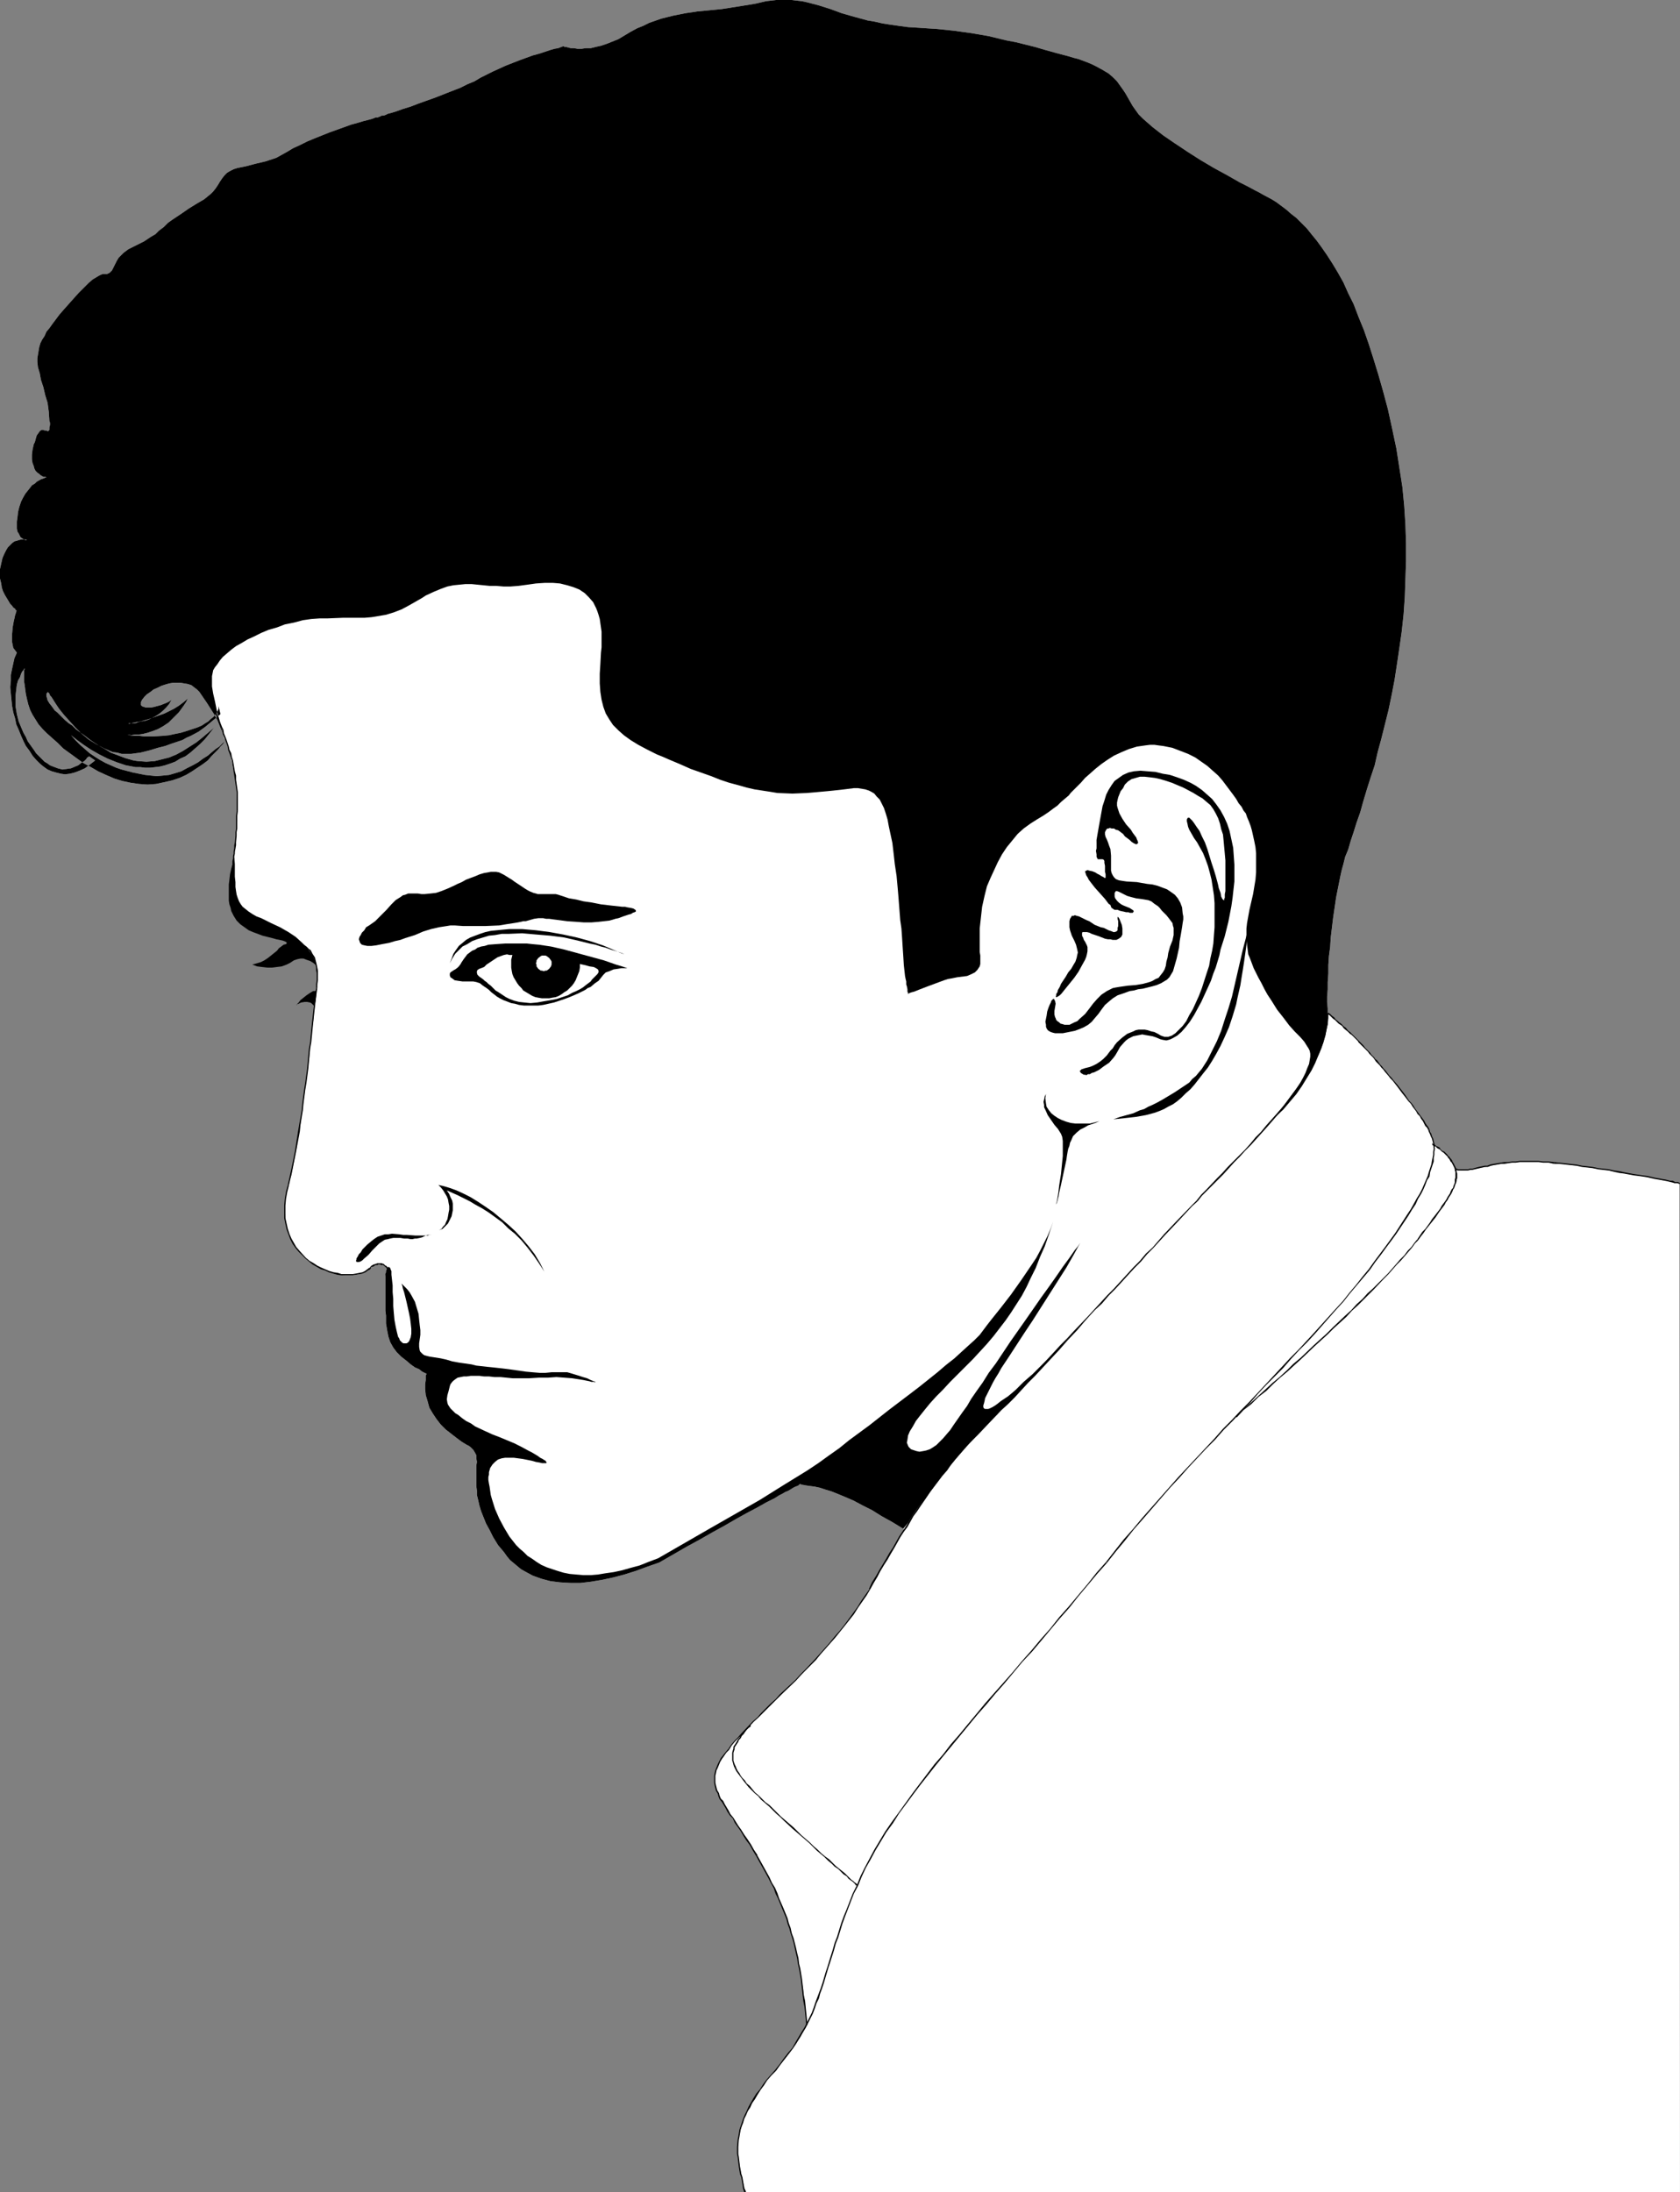 <?xml version="1.0" encoding="UTF-8" standalone="no"?>
<svg
   version="1.0"
   width="119.288mm"
   height="155.668mm"
   id="svg43"
   sodipodi:docname="Male 71.wmf"
   xmlns:inkscape="http://www.inkscape.org/namespaces/inkscape"
   xmlns:sodipodi="http://sodipodi.sourceforge.net/DTD/sodipodi-0.dtd"
   xmlns="http://www.w3.org/2000/svg"
   xmlns:svg="http://www.w3.org/2000/svg">
  <rect width="100%" height="100%" fill="#808080" stroke="none"/>
  <sodipodi:namedview
     id="namedview43"
     pagecolor="#ffffff"
     bordercolor="#000000"
     borderopacity="0.25"
     inkscape:showpageshadow="2"
     inkscape:pageopacity="0.0"
     inkscape:pagecheckerboard="0"
     inkscape:deskcolor="#d1d1d1"
     inkscape:document-units="mm" />
  <defs
     id="defs1">
    <pattern
       id="WMFhbasepattern"
       patternUnits="userSpaceOnUse"
       width="6"
       height="6"
       x="0"
       y="0" />
  </defs>
  <path
     style="fill:#ffffff;fill-opacity:1;fill-rule:evenodd;stroke:none"
     d="m 450.69,317.527 v 0 h -0.162 -0.162 l -0.323,-0.162 h -0.485 l -0.485,-0.162 -0.646,-0.162 -0.646,-0.162 -1.778,-0.162 -1.778,-0.485 -2.101,-0.323 -2.424,-0.485 -2.424,-0.323 -2.747,-0.485 -2.747,-0.485 -2.909,-0.485 -5.817,-0.808 -5.979,-0.808 -2.747,-0.162 -2.747,-0.162 h -2.424 l -2.262,0.162 -2.101,0.162 -1.939,0.323 -1.939,0.323 -1.616,0.323 -1.454,0.323 -1.454,0.323 h -0.646 l -0.646,0.162 -1.131,0.162 -0.97,0.162 h -0.808 l -0.808,-0.162 -0.808,-0.162 -0.323,-1.131 -0.646,-1.131 -0.808,-0.97 -0.808,-0.808 -0.646,-0.646 -0.808,-0.808 -0.808,-0.485 -0.646,-0.323 h -0.162 l -0.162,-1.131 -0.485,-1.131 -0.323,-0.97 -0.485,-0.97 -0.646,-1.131 -0.808,-1.293 -0.808,-1.293 -0.97,-1.293 -2.101,-2.747 -2.101,-2.747 -2.101,-2.747 -2.101,-2.424 -0.97,-1.293 -0.97,-0.97 -0.808,-0.97 -0.808,-0.97 -1.293,-1.454 -1.293,-1.293 -2.424,-2.585 -1.454,-1.293 -1.454,-1.454 -0.97,-0.808 -0.97,-0.808 -0.97,-0.808 -1.131,-0.97 v -1.293 l -0.162,-1.616 v -1.616 l 0.162,-1.939 v -1.939 l 0.162,-2.262 v -2.262 l 0.162,-2.424 0.323,-2.424 0.162,-2.585 0.646,-5.333 0.808,-5.494 1.131,-5.656 0.323,-1.454 0.485,-1.778 0.485,-1.939 0.808,-1.939 0.646,-2.262 0.808,-2.424 0.808,-2.585 0.97,-2.747 0.808,-2.909 0.97,-3.232 0.97,-3.07 1.131,-3.393 0.808,-3.555 0.97,-3.555 0.97,-3.878 0.97,-3.878 0.808,-3.878 0.808,-4.201 0.646,-4.201 0.646,-4.363 0.646,-4.525 0.485,-4.525 0.323,-4.686 0.162,-4.686 0.162,-4.848 v -4.848 l -0.162,-5.009 -0.323,-5.009 -0.485,-5.009 -0.808,-5.171 -0.808,-5.171 -1.131,-5.332 -1.131,-5.171 -1.293,-4.848 -1.293,-4.525 -1.293,-4.201 -1.293,-4.04 -1.293,-3.717 -1.454,-3.555 -1.293,-3.393 -1.454,-2.909 -1.293,-2.909 -1.454,-2.585 -1.454,-2.424 -1.454,-2.262 -1.454,-2.101 -1.293,-1.778 -1.454,-1.778 -1.293,-1.616 -1.454,-1.454 -1.293,-1.293 -1.454,-1.131 -1.293,-1.131 -1.293,-0.97 -1.293,-0.97 -1.293,-0.808 -2.424,-1.293 -1.131,-0.646 -0.97,-0.485 -2.101,-1.131 -1.939,-0.97 -3.394,-1.939 -3.555,-1.939 -3.555,-2.101 -3.555,-2.262 -3.394,-2.262 -3.07,-2.101 -2.909,-2.262 -1.293,-1.131 -1.293,-1.131 -1.131,-1.131 -0.808,-1.131 -0.808,-1.131 -0.646,-1.131 -1.293,-2.262 -0.646,-0.97 -0.808,-1.131 -0.808,-1.131 -1.131,-1.131 -1.131,-0.97 -1.616,-0.97 -1.778,-0.97 -0.97,-0.485 -1.131,-0.485 -1.293,-0.485 -1.293,-0.485 -1.293,-0.323 -1.616,-0.485 -3.07,-0.808 -2.909,-0.808 -2.747,-0.808 -2.586,-0.646 -2.586,-0.646 -2.586,-0.485 L 265.34,9.695 260.654,8.888 255.967,8.241 251.281,7.756 248.696,7.595 246.272,7.433 243.686,7.272 241.262,6.948 239,6.625 236.899,6.302 234.798,5.817 232.859,5.494 231.082,5.009 229.304,4.525 225.911,3.555 222.84,2.424 219.77,1.454 216.7,0.646 215.245,0.323 213.791,0.162 212.498,0 h -1.454 -2.747 l -2.747,0.323 -2.747,0.646 -2.909,0.485 -3.07,0.485 -3.07,0.485 -6.625,0.646 -3.232,0.485 -3.232,0.646 -3.232,0.808 -3.232,1.131 -1.616,0.808 -1.616,0.646 -1.778,0.97 -1.616,0.97 -1.616,0.97 -1.616,0.646 -1.616,0.646 -1.454,0.485 -1.454,0.323 -1.293,0.323 h -1.293 l -1.131,0.162 h -1.131 l -0.97,-0.162 h -0.808 l -0.646,-0.162 -0.646,-0.162 h -0.323 l -0.323,-0.162 v 0 h -0.162 v 0 l -0.485,0.162 -0.808,0.323 -0.97,0.162 -1.131,0.323 -1.454,0.485 -1.454,0.485 -1.778,0.485 -1.778,0.646 -1.778,0.646 -3.717,1.454 -3.555,1.616 -1.616,0.808 -1.616,0.808 -1.616,0.97 -1.939,0.808 -1.939,0.97 -2.101,0.808 -4.525,1.778 -4.525,1.616 -2.101,0.808 -2.101,0.646 -1.778,0.646 -1.616,0.485 -0.646,0.162 -0.646,0.323 -0.485,0.162 h -0.485 l -0.323,0.162 -0.323,0.162 h -0.162 v 0 0 l -0.162,0.162 h -0.323 -0.323 l -0.808,0.323 -1.131,0.323 -1.293,0.323 -1.616,0.485 -1.778,0.485 -1.778,0.646 -4.04,1.454 -4.04,1.616 -1.939,0.808 -1.939,0.97 -1.778,0.808 -1.616,0.97 -1.454,0.808 -1.454,0.808 -1.454,0.485 -1.454,0.485 -2.747,0.646 -2.424,0.646 -2.424,0.485 -0.97,0.323 -0.97,0.485 -0.808,0.485 -0.646,0.646 -0.646,0.808 -0.646,0.97 -0.485,0.808 -0.646,0.97 -0.646,0.808 -0.646,0.646 -1.778,1.454 -1.939,1.131 -2.101,1.293 -2.101,1.454 -2.424,1.616 -1.131,0.808 -1.131,1.131 -1.293,0.97 -0.97,0.97 -1.131,0.646 -0.97,0.646 -0.97,0.646 -0.97,0.485 -1.616,0.808 -1.616,0.808 -1.293,0.97 -0.646,0.646 -0.646,0.646 -0.485,0.808 -0.485,0.97 -0.485,0.97 -0.323,0.646 -0.323,0.323 -0.323,0.323 -0.323,0.162 -0.323,0.162 H 28.118 27.633 l -0.485,0.162 -0.646,0.323 -0.808,0.485 -0.808,0.485 -1.131,0.97 -0.485,0.485 -0.646,0.646 -0.646,0.646 -0.808,0.808 -1.454,1.616 -1.293,1.454 -1.293,1.454 -1.131,1.293 -0.97,1.293 -0.97,1.293 -0.808,1.131 -0.808,0.97 -0.485,1.131 -0.646,0.97 -0.485,0.97 -0.323,1.131 -0.162,0.97 -0.162,0.97 -0.162,0.97 v 0.97 l 0.162,1.454 0.485,1.616 0.323,1.778 0.646,1.939 0.485,2.101 0.646,2.101 0.323,2.424 0.162,2.424 0.162,0.485 v 0.646 l -0.162,0.646 v 0.646 l -0.162,0.162 -0.162,0.162 h -0.162 l -0.323,-0.162 h -0.323 l -0.646,-0.162 h -0.323 l -0.485,0.323 -0.323,0.485 -0.485,0.646 -0.323,1.131 -0.162,0.646 -0.323,0.646 -0.323,1.454 -0.162,1.293 v 1.293 l 0.162,0.97 0.323,0.808 0.162,0.646 0.323,0.646 0.485,0.485 0.485,0.323 0.323,0.323 0.808,0.485 h 0.323 0.323 l 0.162,0.162 v 0 0 h -0.323 l -0.162,0.162 -0.485,0.162 -0.485,0.162 -1.131,0.646 -0.485,0.485 -0.808,0.485 -0.485,0.646 -0.646,0.808 -0.646,0.808 -0.646,1.131 -0.485,0.97 -0.485,1.454 -0.323,1.293 -0.162,1.454 -0.162,1.131 v 1.131 0.808 l 0.162,0.808 0.323,0.485 0.323,0.646 0.162,0.323 0.646,0.485 0.646,0.323 h 0.485 0.162 v 0 H 7.272 l -0.323,-0.162 H 5.656 l -0.646,0.162 -0.485,0.162 -0.646,0.162 -0.646,0.485 -0.485,0.485 -0.646,0.646 -0.485,0.808 -0.485,0.97 -0.485,1.131 -0.323,1.454 L 0,152.704 v 1.293 1.293 l 0.323,1.293 0.162,1.131 0.323,0.97 0.485,0.97 0.485,0.808 0.485,0.808 0.485,0.808 0.485,0.485 0.323,0.485 0.485,0.323 0.162,0.323 0.162,0.162 h 0.162 l -0.162,0.162 v 0.162 l -0.162,0.485 -0.162,0.485 -0.162,0.808 -0.162,0.646 -0.323,1.778 -0.162,1.939 v 0.97 0.97 l 0.162,0.808 0.162,0.808 0.485,0.646 0.485,0.646 -0.646,1.454 -0.323,1.454 -0.323,1.454 -0.323,1.616 v 1.616 l -0.162,1.616 0.162,1.778 0.162,1.616 0.162,1.616 0.323,1.778 0.485,1.616 0.323,1.616 0.646,1.454 0.646,1.616 0.646,1.454 0.646,1.293 0.97,1.293 0.808,1.293 0.97,1.131 0.97,0.97 0.97,0.808 1.131,0.808 1.131,0.485 1.131,0.323 1.293,0.323 1.131,0.162 1.293,-0.162 1.293,-0.323 1.293,-0.485 1.454,-0.646 1.293,-0.97 1.454,-1.131 -1.616,-1.131 -0.162,0.162 -0.323,0.162 -0.323,0.485 -0.485,0.485 -0.808,0.485 -0.808,0.646 -0.808,0.323 -1.131,0.485 -1.131,0.162 -1.131,0.162 -1.293,-0.323 -1.293,-0.485 -0.808,-0.323 -0.646,-0.485 -0.808,-0.485 -0.646,-0.646 -0.808,-0.808 -0.808,-0.808 -0.646,-0.97 -0.808,-1.131 -0.808,-1.131 -0.485,-1.131 -0.646,-1.131 -0.485,-1.131 -0.808,-1.939 -0.485,-1.939 -0.323,-1.939 v -1.616 -1.616 l 0.162,-1.454 0.162,-1.293 0.323,-1.131 0.485,-0.808 0.323,-0.97 0.323,-0.646 0.323,-0.323 0.162,-0.323 0.162,-0.162 v 0.162 l -0.162,0.323 v 0.485 0.646 0.97 0.97 l 0.162,0.97 0.162,1.293 0.162,1.131 0.323,1.454 0.323,1.293 0.485,1.454 0.646,1.293 0.808,1.293 0.808,1.293 1.131,1.293 1.131,1.131 1.454,1.293 1.454,1.293 1.454,1.454 1.778,1.293 1.778,1.293 1.778,1.293 2.101,1.131 1.939,1.131 2.101,0.97 2.262,0.97 2.101,0.646 2.262,0.485 2.262,0.323 2.262,0.162 2.262,-0.162 2.262,-0.485 2.101,-0.485 1.939,-0.646 1.778,-0.808 1.616,-0.97 1.454,-0.97 1.454,-0.97 1.293,-0.97 0.97,-1.131 0.97,-0.97 0.808,-0.808 0.646,-0.808 0.646,-0.646 0.323,-0.485 0.162,-0.323 0.162,-0.162 -0.162,0.162 -0.323,0.323 -0.485,0.485 -0.646,0.646 -0.97,0.646 -0.97,0.808 -1.131,0.97 -1.293,0.808 -1.293,0.97 -1.454,0.808 -1.616,0.808 -1.454,0.808 -1.616,0.485 -1.616,0.485 -1.616,0.162 -1.778,0.162 -3.07,-0.323 -3.232,-0.646 -3.07,-0.808 -1.454,-0.485 -1.454,-0.646 -1.454,-0.646 -1.454,-0.808 -1.293,-0.808 -1.454,-0.97 -1.293,-1.131 -1.293,-1.131 -1.293,-1.293 -1.131,-1.293 1.616,1.293 1.778,1.293 1.939,1.293 2.262,1.293 2.262,1.131 2.424,0.97 2.424,0.808 2.586,0.485 h 1.293 l 1.293,0.162 h 1.293 l 1.454,-0.162 1.293,-0.162 1.293,-0.323 1.454,-0.485 1.293,-0.485 1.293,-0.808 1.454,-0.646 1.293,-0.97 1.293,-1.131 1.293,-1.131 1.293,-1.293 1.293,-1.616 1.293,-1.616 -3.232,2.747 -1.616,1.293 -1.778,1.131 -1.778,1.131 -1.778,0.97 -1.939,0.808 -1.939,0.485 -1.939,0.485 -2.262,0.162 -2.262,-0.162 -1.131,-0.162 -1.131,-0.323 -1.131,-0.323 -1.293,-0.485 -1.293,-0.485 -1.293,-0.485 -1.293,-0.808 -1.454,-0.808 -1.293,-0.808 -1.454,-0.97 -1.454,-1.131 -1.131,-0.808 -1.293,-0.97 -0.97,-0.97 -0.97,-0.646 -0.97,-0.808 -0.808,-0.808 -0.646,-0.646 -0.646,-0.646 -0.646,-0.485 -0.808,-1.131 -0.646,-0.808 -0.485,-0.808 -0.162,-0.646 -0.162,-0.485 v -0.323 -0.323 l 0.323,-0.323 0.162,-0.162 v 0.162 l 0.162,0.162 0.162,0.162 0.162,0.485 0.323,0.323 0.323,0.485 0.808,1.293 0.97,1.454 1.293,1.616 1.454,1.616 1.616,1.778 1.616,1.616 1.939,1.616 2.101,1.293 2.101,1.131 1.131,0.485 1.131,0.485 1.293,0.162 1.131,0.323 h 1.293 1.293 l 1.131,-0.162 1.293,-0.162 2.586,-0.646 2.101,-0.646 1.939,-0.485 1.778,-0.646 1.454,-0.485 1.454,-0.485 1.131,-0.646 1.131,-0.485 2.101,-1.131 1.778,-1.293 1.939,-1.616 0.97,-0.808 1.131,-0.97 -0.485,-2.101 v 0.162 0.162 0.323 l -0.323,0.808 -0.323,0.485 -0.323,0.485 -0.485,0.485 -0.646,0.485 -0.646,0.646 -0.808,0.485 -0.97,0.646 -1.131,0.485 -1.454,0.485 -1.454,0.485 -1.616,0.485 -1.616,0.323 -1.454,0.323 -1.616,0.162 -2.747,0.162 h -1.293 -1.131 l -1.131,-0.162 h -0.97 -0.97 l -0.646,-0.162 -0.646,-0.162 h -0.485 -0.162 -0.162 0.162 0.323 0.485 l 0.808,0.162 0.97,-0.162 h 0.97 l 1.131,-0.162 1.293,-0.323 1.454,-0.485 1.293,-0.485 1.454,-0.808 1.454,-0.97 1.293,-1.293 1.454,-1.454 1.293,-1.778 0.646,-0.97 0.485,-0.97 -1.131,0.97 -1.293,0.97 -1.293,0.808 -1.293,0.646 -1.293,0.646 -2.747,0.97 -1.293,0.485 -1.131,0.323 -1.131,0.323 -0.97,0.162 -0.808,0.162 -0.808,0.162 h -0.485 l -0.323,0.162 h -0.162 0.485 l 0.323,-0.162 h 0.646 0.646 l 0.808,-0.323 0.808,-0.162 0.97,-0.162 0.97,-0.323 0.97,-0.485 0.97,-0.485 0.97,-0.646 0.97,-0.808 0.808,-0.808 0.808,-0.97 0.646,-1.131 -0.646,0.485 -0.646,0.323 -1.616,0.646 -1.778,0.485 -0.808,0.162 h -0.646 -0.808 l -0.485,-0.162 -0.485,-0.162 -0.323,-0.323 v -0.485 -0.323 l 0.323,-0.646 0.646,-0.808 0.646,-0.646 0.97,-0.646 0.808,-0.646 1.131,-0.485 0.97,-0.485 0.97,-0.323 1.131,-0.323 0.97,-0.162 h 1.131 0.97 l 0.97,0.162 0.97,0.162 0.97,0.323 0.808,0.646 0.646,0.485 0.646,0.646 2.101,3.07 1.939,3.07 0.808,1.454 0.646,1.616 0.646,1.616 0.485,1.616 0.646,0.808 0.485,1.939 0.646,2.101 0.485,2.262 0.485,2.262 0.485,2.424 0.162,2.585 0.162,2.585 v 2.585 2.585 l -0.162,2.101 -0.162,2.101 -0.162,1.778 v 1.616 l -0.323,1.454 -0.162,1.293 -0.162,1.131 v 1.131 l -0.162,1.131 -0.162,1.939 v 3.07 1.131 l 0.323,1.131 0.323,1.131 0.485,0.97 0.646,0.808 0.646,0.808 0.808,0.808 0.97,0.646 0.97,0.646 1.939,1.131 2.101,0.97 2.101,0.97 1.778,0.808 1.939,0.808 1.939,0.808 1.778,0.808 0.808,0.485 0.808,0.646 0.646,0.646 0.646,0.97 0.485,0.97 0.485,1.293 0.162,1.293 0.323,1.616 -0.162,1.939 v 0.97 l -0.162,0.97 -0.162,1.131 -0.162,1.293 -0.323,2.747 -0.162,2.909 -0.485,3.07 -0.323,3.393 -0.323,3.555 -0.97,7.433 -0.97,7.433 -0.485,3.717 -0.646,3.555 -0.485,3.393 -0.646,3.232 -0.646,3.232 -0.808,2.747 -0.485,1.939 -0.323,1.939 -0.162,1.778 v 1.616 l 0.162,1.778 0.162,1.454 0.323,1.454 0.485,1.293 0.646,1.293 0.485,1.293 0.808,1.131 0.808,0.97 0.808,0.97 0.97,0.808 0.97,0.808 1.131,0.808 0.97,0.485 0.97,0.646 2.262,0.808 2.262,0.646 1.131,0.162 0.97,0.162 h 1.939 l 1.939,-0.323 0.646,-0.323 0.808,-0.323 0.646,-0.485 0.646,-0.485 0.485,-0.485 0.646,-0.323 0.646,-0.162 h 0.485 0.646 l 0.485,0.162 0.485,0.162 0.485,0.323 0.162,0.323 -0.323,0.485 v 0.808 l -0.162,0.97 v 1.131 3.07 1.778 2.101 1.131 l 0.162,1.293 v 2.101 l 0.323,1.939 0.323,1.616 0.485,1.454 0.808,1.454 0.97,1.293 1.131,1.131 1.454,1.131 1.131,0.97 1.131,0.808 1.131,0.485 0.808,0.646 0.646,0.323 0.323,0.162 h 0.162 v 0 0.162 0.162 l -0.162,0.162 v 0.323 0.97 l -0.162,1.131 v 1.293 l 0.162,1.616 0.485,1.616 0.485,1.778 0.97,1.616 0.97,1.454 1.131,1.454 1.293,1.293 1.454,1.131 1.454,1.131 1.293,0.97 1.293,0.808 0.646,0.323 0.485,0.323 0.808,0.808 0.485,0.808 0.323,0.646 v 0.808 l 0.162,0.97 -0.162,0.97 v 1.293 0.646 0.808 2.747 l 0.162,1.293 v 1.131 l 0.323,1.293 0.323,1.454 0.485,1.616 0.646,1.616 0.646,1.616 0.97,1.778 0.97,1.939 1.293,2.101 1.616,1.939 0.808,1.131 0.808,0.97 0.97,0.808 0.97,0.808 0.97,0.808 1.131,0.646 2.101,1.131 2.262,0.808 2.424,0.646 2.586,0.323 2.747,0.162 h 2.747 l 2.747,-0.323 2.909,-0.485 3.07,-0.646 3.07,-0.808 3.07,-0.97 3.07,-1.131 3.232,-1.131 7.272,-4.201 3.555,-1.939 3.394,-1.939 3.232,-1.778 3.07,-1.778 2.909,-1.616 2.747,-1.454 2.586,-1.454 2.262,-1.131 0.97,-0.646 0.97,-0.485 0.808,-0.485 0.808,-0.323 0.808,-0.485 0.485,-0.323 0.646,-0.323 0.485,-0.162 0.323,-0.162 0.162,-0.162 0.162,-0.162 h 0.162 0.162 l 0.162,0.162 h 0.323 l 0.808,0.162 1.131,0.162 1.293,0.162 1.454,0.323 1.454,0.485 1.616,0.485 0.808,0.323 0.808,0.323 1.939,0.808 2.262,0.97 2.424,1.293 2.586,1.293 2.586,1.616 2.909,1.616 2.909,1.778 0.323,0.323 -2.101,3.717 -2.262,3.878 -2.424,4.04 -1.293,2.101 -1.293,2.101 -2.101,3.393 -2.101,3.393 -2.424,3.07 -2.586,3.07 -2.586,3.07 -2.586,2.909 -2.747,2.909 -2.586,2.747 -2.747,2.585 -2.586,2.585 -2.586,2.424 -2.424,2.424 -2.101,2.262 -2.101,2.101 -1.939,2.101 -1.616,1.939 -0.646,0.97 -0.646,0.808 -0.485,0.808 -0.485,0.808 -0.808,1.616 -0.485,1.454 -0.162,1.293 0.162,1.454 0.162,1.293 0.646,1.454 0.646,1.454 0.97,1.616 1.131,1.778 1.293,1.778 1.293,2.101 0.808,1.131 0.808,1.293 1.616,2.585 0.808,1.454 0.97,1.454 1.778,3.07 1.454,2.909 1.454,2.909 1.293,2.747 1.131,2.585 0.97,2.747 0.808,2.585 0.808,2.585 0.646,2.747 0.646,2.747 0.485,2.747 0.485,2.747 0.485,2.909 0.323,3.07 0.323,3.07 0.323,3.232 -0.323,0.646 -1.454,2.747 -0.97,1.293 -0.97,1.454 -0.97,1.454 -1.131,1.454 -1.293,1.616 -1.293,1.616 -1.131,1.293 -1.131,1.293 -0.97,1.293 -0.808,1.293 -1.616,2.424 -1.293,2.262 -1.131,2.101 -0.808,2.101 -0.485,1.778 -0.485,1.939 -0.162,1.778 v 1.939 1.778 l 0.323,1.778 0.323,1.778 0.323,1.778 0.485,1.939 0.485,2.101 h 250.796 z"
     id="path1" />
  <path
     style="fill:#000000;fill-opacity:1;fill-rule:evenodd;stroke:none"
     d="m 176.624,418.198 13.736,-7.918 6.787,-3.878 6.787,-3.878 6.464,-4.04 6.302,-3.878 2.909,-1.939 2.909,-2.101 2.747,-1.939 2.586,-2.101 5.494,-4.04 5.333,-4.201 5.333,-4.04 2.747,-2.101 2.424,-1.939 2.424,-1.939 2.262,-1.939 2.262,-1.778 1.939,-1.778 1.778,-1.616 1.616,-1.454 1.454,-1.454 0.97,-1.293 0.97,-1.293 1.131,-1.454 1.293,-1.616 1.293,-1.616 2.747,-3.555 2.747,-3.878 2.747,-4.04 1.293,-1.939 1.131,-2.101 0.97,-1.939 0.97,-1.939 0.808,-1.939 0.646,-1.778 -1.131,3.393 -1.131,3.232 -1.293,2.909 -1.131,2.909 -1.293,2.585 -1.131,2.424 -1.293,2.424 -1.454,2.262 -1.454,2.262 -1.454,2.101 -1.616,2.101 -1.616,2.101 -1.778,2.101 -1.778,1.939 -1.939,2.101 -2.101,2.101 -2.101,2.101 -1.939,1.939 -1.939,2.101 -1.778,1.778 -1.616,1.778 -1.454,1.778 -1.293,1.616 -1.131,1.454 -0.808,1.454 -0.808,1.293 -0.485,1.131 -0.162,1.131 -0.162,0.808 0.323,0.808 0.162,0.323 0.323,0.323 0.323,0.323 0.485,0.162 0.97,0.323 0.808,0.162 0.97,-0.162 0.808,-0.162 0.97,-0.323 0.808,-0.485 0.97,-0.646 0.808,-0.808 0.97,-0.97 0.97,-1.131 0.97,-1.131 0.97,-1.454 1.131,-1.616 1.131,-1.616 1.293,-1.778 1.131,-1.939 1.454,-2.101 1.616,-2.262 1.616,-2.585 1.939,-2.585 1.939,-2.909 1.939,-2.909 4.201,-5.979 4.04,-5.817 2.101,-2.909 1.939,-2.747 1.778,-2.585 1.778,-2.424 1.454,-2.101 0.808,-0.97 0.646,-0.97 -1.778,3.232 -1.939,3.393 -2.262,3.555 -4.525,7.11 -2.262,3.555 -2.262,3.393 -2.101,3.232 -2.101,3.232 -1.939,2.909 -0.808,1.454 -0.808,1.293 -0.646,1.131 -0.646,1.293 -0.485,0.97 -0.485,0.97 -0.485,0.97 -0.162,0.808 -0.162,0.646 -0.162,0.485 v 0.485 l 0.162,0.323 0.323,0.162 h 0.323 0.485 l 0.485,-0.162 0.646,-0.323 0.808,-0.485 0.646,-0.485 0.808,-0.646 0.97,-0.646 0.97,-0.646 0.97,-0.808 1.131,-0.97 2.101,-2.101 2.424,-2.101 2.262,-2.262 2.424,-2.424 4.848,-4.848 2.101,-2.424 2.101,-2.101 1.939,-2.101 0.808,-0.97 0.808,-0.808 -2.747,3.07 -2.586,3.07 -2.586,2.747 -2.262,2.585 -2.262,2.424 -2.101,2.262 -2.101,2.262 -1.939,1.939 -1.778,1.939 -1.778,1.939 -1.778,1.778 -1.778,1.616 -3.232,3.393 -3.07,3.232 -1.616,1.616 -1.454,1.454 -2.586,3.07 -2.424,2.909 -2.262,2.909 -2.262,3.07 -2.424,3.07 -2.424,3.393 -1.131,1.939 -1.454,1.778 -2.909,-1.778 -2.909,-1.616 -2.586,-1.616 -2.586,-1.293 -2.424,-1.293 -2.262,-0.97 -1.939,-0.808 -0.808,-0.323 -0.808,-0.323 -1.616,-0.485 -1.454,-0.485 -1.454,-0.323 -1.293,-0.162 -1.131,-0.162 -0.808,-0.162 h -0.323 l -0.162,-0.162 h -0.162 -0.162 l -0.162,0.162 -0.162,0.162 -0.323,0.162 -0.485,0.162 -0.646,0.323 -0.485,0.323 -0.808,0.485 -0.808,0.323 -0.808,0.485 -0.97,0.485 -0.97,0.646 -2.262,1.131 -2.586,1.454 -2.747,1.454 -2.909,1.616 -3.07,1.778 -3.232,1.778 -3.394,1.939 -3.555,1.939 -7.272,4.201 -3.232,1.131 -3.07,1.131 -3.07,0.97 -3.07,0.808 -3.07,0.646 -2.909,0.485 -2.747,0.323 h -2.747 l -2.747,-0.162 -2.586,-0.323 -2.424,-0.646 -2.262,-0.808 -2.101,-1.131 -1.131,-0.646 -0.97,-0.808 -0.97,-0.808 -0.97,-0.808 -0.808,-0.97 -0.808,-1.131 -1.616,-1.939 -1.293,-2.101 -0.97,-1.939 -0.97,-1.778 -0.646,-1.616 -0.646,-1.616 -0.485,-1.616 -0.323,-1.454 -0.323,-1.293 v -1.131 l -0.162,-1.293 v -2.747 -0.808 -0.646 -1.293 l 0.162,-0.97 -0.162,-0.97 v -0.808 l -0.323,-0.646 -0.485,-0.808 -0.808,-0.808 -0.485,-0.323 -0.646,-0.323 -1.293,-0.808 -1.293,-0.97 -1.454,-1.131 -1.454,-1.131 -1.293,-1.293 -1.131,-1.454 -0.97,-1.454 -0.97,-1.616 -0.485,-1.778 -0.485,-1.616 -0.162,-1.616 v -1.293 l 0.162,-1.131 v -0.97 -0.323 l 0.162,-0.162 v -0.162 -0.162 0 h -0.162 l -0.323,-0.162 -0.646,-0.323 -0.808,-0.646 -1.131,-0.485 -1.131,-0.808 -1.131,-0.97 -1.454,-1.131 -1.131,-1.131 -0.97,-1.293 -0.808,-1.454 -0.485,-1.454 -0.323,-1.616 -0.323,-1.939 v -2.101 l -0.162,-1.293 v -1.131 -2.585 -2.101 -2.585 -0.808 -0.646 l 0.162,-0.485 v -0.485 l 0.162,-0.323 0.162,-0.323 0.162,-0.162 0.162,-0.162 0.323,0.162 v 0 l 0.162,0.162 0.162,0.485 0.162,0.323 v 0.97 l 0.162,1.454 0.162,1.454 v 1.778 l 0.162,1.778 v 1.939 l 0.162,1.939 0.162,1.778 0.323,1.778 0.323,1.454 0.323,1.293 0.323,0.485 0.162,0.485 0.323,0.323 0.323,0.323 0.323,0.162 h 0.485 0.323 l 0.323,-0.162 0.323,-0.323 0.162,-0.323 0.323,-0.808 0.162,-0.97 v -1.293 l -0.162,-1.454 -0.162,-1.293 -0.323,-1.616 -0.646,-2.909 -0.323,-1.293 -0.323,-1.293 -0.323,-0.97 -0.162,-0.808 -0.162,-0.323 v -0.162 l -0.162,-0.162 v 0 l 0.808,0.808 0.808,0.808 0.646,0.808 0.485,0.808 0.97,1.778 0.485,1.616 0.485,1.616 0.162,1.616 0.162,1.454 0.162,1.293 v 1.293 l -0.162,1.131 -0.162,1.131 v 0.97 l 0.162,0.97 0.162,0.323 0.323,0.323 0.323,0.323 0.485,0.323 0.646,0.162 0.646,0.162 3.07,0.485 1.454,0.323 1.616,0.485 1.778,0.323 1.131,0.162 1.131,0.162 1.131,0.162 1.293,0.323 1.454,0.162 1.454,0.162 1.616,0.162 1.454,0.162 1.454,0.162 1.293,0.162 2.262,0.323 2.262,0.323 1.778,0.162 1.939,0.162 h 1.616 l 1.616,-0.162 h 1.616 1.293 1.293 l 1.131,0.323 2.101,0.646 0.97,0.323 1.131,0.323 0.97,0.485 0.808,0.323 h 0.162 l 0.162,0.162 h 0.162 l -0.162,0.162 -0.162,-0.162 h -0.323 -0.485 l -0.485,-0.162 -0.808,-0.162 -0.808,-0.162 -0.97,-0.162 -2.101,-0.323 -2.101,-0.162 -2.101,-0.162 -2.262,0.162 h -2.424 l -2.586,0.162 h -2.909 -1.616 l -1.616,-0.162 -1.616,-0.162 h -1.616 l -1.454,-0.162 h -1.293 l -1.293,-0.162 h -2.262 l -1.131,0.162 h -0.808 l -0.808,0.162 -0.808,0.162 -0.485,0.323 -0.646,0.485 -0.323,0.323 -0.485,0.646 -0.162,0.485 -0.323,1.293 -0.323,1.131 -0.162,1.131 0.162,0.97 0.162,0.485 0.323,0.485 0.323,0.485 0.646,0.646 0.646,0.646 0.808,0.485 0.97,0.808 1.131,0.808 1.293,0.646 1.131,0.808 2.424,1.131 2.101,0.97 2.101,0.808 1.939,0.808 1.939,0.808 1.939,0.97 1.778,0.97 0.97,0.485 0.808,0.485 0.808,0.485 0.646,0.485 0.646,0.323 0.485,0.323 0.323,0.162 0.162,0.323 0.162,0.162 -0.162,0.162 h -0.162 -0.323 -0.646 l -0.646,-0.162 -0.97,-0.162 -1.131,-0.323 -2.424,-0.485 -2.424,-0.323 h -1.131 -1.131 l -0.97,0.162 -0.97,0.323 -0.808,0.646 -0.646,0.646 -0.646,0.97 -0.323,1.131 v 0.646 l -0.162,0.646 v 0.808 l 0.162,0.97 0.162,0.808 0.162,1.131 0.162,1.131 0.323,1.131 0.808,2.585 1.131,2.585 1.293,2.424 1.454,2.424 1.778,2.262 0.97,0.97 1.131,0.97 0.97,0.97 1.293,0.808 1.131,0.808 1.293,0.808 1.454,0.646 1.454,0.485 1.454,0.485 1.616,0.485 1.616,0.323 1.778,0.162 1.939,0.162 h 1.939 l 1.939,-0.162 1.939,-0.323 2.262,-0.323 2.262,-0.485 2.262,-0.646 2.424,-0.646 2.424,-0.97 z"
     id="path2" />
  <path
     style="fill:#000000;fill-opacity:1;fill-rule:evenodd;stroke:none"
     d="m 115.864,331.262 -1.131,0.323 h -1.131 -2.101 l -2.262,-0.162 H 108.269 l -1.131,-0.162 -1.939,-0.162 -0.97,0.162 h -0.97 l -0.97,0.323 -0.97,0.323 -0.97,0.646 -0.808,0.646 -0.97,0.808 -0.646,0.646 -0.646,0.646 -0.485,0.808 -0.485,0.485 -0.323,0.646 -0.323,0.485 v 0.323 l -0.162,0.323 0.162,0.162 v 0.162 h 0.323 0.323 l 0.485,-0.162 0.485,-0.323 0.485,-0.485 1.131,-0.97 0.97,-1.131 0.97,-0.97 0.97,-0.97 0.97,-0.646 0.485,-0.323 0.808,-0.162 0.646,-0.162 0.808,-0.162 h 0.97 0.97 l 0.97,0.162 h 0.97 l 0.808,0.162 h 0.485 l 0.646,-0.162 h 0.485 l 0.808,-0.162 0.646,-0.162 0.646,-0.323 0.808,-0.323 h 0.485 z"
     id="path3" />
  <path
     style="fill:#000000;fill-opacity:1;fill-rule:evenodd;stroke:none"
     d="m 117.803,330.131 0.646,-0.323 0.485,-0.646 0.485,-0.485 0.323,-0.808 0.323,-0.646 0.162,-0.808 0.162,-0.97 0.162,-0.808 v -0.97 l -0.162,-0.808 -0.162,-0.97 -0.323,-0.808 -0.485,-0.808 -0.485,-0.808 -0.646,-0.808 -0.646,-0.646 1.454,0.323 1.616,0.485 1.778,0.646 1.778,0.808 1.939,0.97 2.101,1.293 1.939,1.293 2.101,1.454 1.939,1.616 2.101,1.778 1.939,1.778 1.778,1.939 1.778,2.101 1.616,2.101 1.454,2.424 1.131,2.262 -1.454,-2.262 -1.454,-2.101 -1.616,-2.101 -1.616,-1.939 -1.778,-1.778 -1.778,-1.454 -1.616,-1.616 -1.778,-1.293 -1.778,-1.293 -1.778,-1.131 -1.778,-0.97 -1.616,-0.97 -1.616,-0.808 -1.616,-0.808 -1.454,-0.646 -1.454,-0.646 0.646,0.97 0.323,0.808 0.485,0.97 0.162,0.808 v 0.808 0.97 l -0.162,0.808 -0.162,0.808 -0.323,0.646 -0.323,0.646 -0.323,0.646 -0.485,0.485 -0.485,0.485 -0.485,0.485 -0.485,0.162 z"
     id="path4" />
  <path
     style="fill:#000000;fill-opacity:1;fill-rule:evenodd;stroke:none"
     d="m 280.691,293.611 -0.162,1.131 0.162,1.293 0.162,0.97 0.646,0.97 0.646,0.808 0.808,0.646 0.97,0.646 0.97,0.485 1.293,0.485 1.131,0.323 1.293,0.162 h 1.293 1.293 1.293 l 1.293,-0.323 1.293,-0.323 -1.131,0.485 -0.97,0.323 -0.97,0.323 -0.808,0.485 -1.293,0.646 -0.97,0.808 -0.97,0.97 -0.485,1.131 -0.323,0.646 -0.162,0.808 -0.323,0.808 -0.162,0.808 -0.162,0.97 -0.162,1.131 -0.485,2.262 -0.485,2.262 -0.485,2.262 -0.485,2.101 -0.162,0.97 -0.162,0.646 -0.162,0.646 -0.162,0.485 -0.162,0.323 v 0.162 -0.162 -0.162 l 0.162,-0.485 0.162,-0.808 0.162,-0.97 0.162,-1.131 0.162,-1.454 0.485,-3.07 0.323,-3.232 0.162,-1.616 v -1.454 -1.454 -1.131 l -0.162,-1.131 -0.323,-0.808 -0.808,-1.293 -0.97,-1.131 -1.778,-2.585 -0.646,-1.454 -0.323,-0.646 v -0.646 l -0.162,-0.808 0.162,-0.646 0.162,-0.808 z"
     id="path5" />
  <path
     style="fill:#000000;fill-opacity:1;fill-rule:evenodd;stroke:none"
     d="m 242.878,261.939 0.162,0.808 0.162,0.646 v 0.808 l 0.162,0.485 0.162,0.808 v 0.646 l 0.162,0.323 v 0.162 0.162 l 0.162,-0.162 0.323,-0.162 0.485,-0.162 0.646,-0.162 0.808,-0.323 0.808,-0.323 2.101,-0.808 4.363,-1.616 0.97,-0.323 0.97,-0.162 0.808,-0.162 0.808,-0.162 1.293,-0.162 1.293,-0.162 1.131,-0.485 0.97,-0.485 0.646,-0.646 0.323,-0.485 0.323,-0.485 0.162,-0.646 v -0.646 -0.808 -0.808 l -0.162,-0.97 v -1.131 -2.424 -2.747 l 0.323,-2.909 0.323,-2.909 0.646,-2.909 0.646,-2.585 0.485,-1.131 0.485,-1.131 0.97,-2.101 0.97,-2.101 1.131,-2.101 1.293,-1.939 1.454,-1.778 1.454,-1.778 1.616,-1.454 1.778,-1.293 1.778,-1.131 1.616,-0.97 1.454,-0.97 1.293,-0.97 1.131,-0.808 0.97,-0.97 2.101,-1.778 0.485,-0.646 0.808,-0.808 0.808,-0.808 1.131,-1.131 1.131,-1.293 1.293,-1.131 1.454,-1.293 1.616,-1.293 1.616,-1.131 1.778,-1.131 2.101,-0.97 1.939,-0.808 2.101,-0.646 2.262,-0.323 1.293,-0.162 h 1.131 l 1.131,0.162 1.293,0.162 2.424,0.485 2.101,0.808 2.101,0.808 1.939,0.97 1.616,1.131 1.616,1.131 1.454,1.293 1.454,1.293 1.131,1.293 0.97,1.293 0.97,1.293 0.97,1.293 0.808,1.131 0.646,1.131 0.808,0.97 0.485,0.97 0.646,0.808 0.323,0.97 0.485,1.131 0.485,1.293 0.323,1.131 0.323,1.454 0.323,1.454 0.323,1.616 0.162,1.616 v 1.616 1.778 1.778 l -0.162,1.939 -0.323,1.939 -0.323,1.939 -0.485,2.101 -0.485,2.101 -0.323,1.778 -0.323,1.778 -0.162,1.454 v 1.616 1.454 l 0.162,1.293 0.162,1.293 0.162,1.293 0.485,1.131 0.485,1.293 0.485,1.293 0.646,1.293 0.646,1.293 0.808,1.454 0.808,1.616 0.808,1.454 0.97,1.454 0.808,1.293 0.808,1.293 1.778,2.262 1.454,1.939 1.454,1.616 1.454,1.454 1.131,1.293 0.808,1.293 0.323,0.485 0.323,0.646 0.162,0.808 v 0.808 l -0.162,0.97 -0.162,0.97 -0.485,1.131 -0.485,1.293 -0.646,1.293 -0.808,1.454 -0.97,1.454 -1.293,1.778 -1.293,1.778 -1.616,1.939 -1.616,1.939 -1.939,2.262 2.101,-2.101 2.101,-1.939 1.778,-2.101 1.778,-2.101 1.454,-2.101 1.293,-2.101 1.293,-2.101 0.97,-1.939 0.808,-1.939 0.808,-1.939 0.646,-1.778 0.485,-1.778 0.323,-1.616 0.323,-1.616 v -1.454 -1.293 -1.293 l -0.162,-1.616 v -1.616 l 0.162,-1.939 v -1.939 l 0.162,-2.262 v -2.262 l 0.162,-2.424 0.323,-2.424 0.162,-2.585 0.646,-5.333 0.808,-5.494 1.131,-5.656 0.323,-1.454 0.485,-1.778 0.485,-1.939 0.808,-1.939 0.646,-2.262 0.808,-2.424 0.808,-2.585 0.97,-2.747 0.808,-2.909 0.97,-3.232 0.97,-3.07 1.131,-3.393 0.808,-3.555 0.97,-3.555 0.97,-3.878 0.97,-3.878 0.808,-3.878 0.808,-4.201 0.646,-4.201 0.646,-4.363 0.646,-4.525 0.485,-4.525 0.323,-4.686 0.162,-4.686 0.162,-4.848 v -4.848 l -0.162,-5.009 -0.323,-5.009 -0.485,-5.009 -0.808,-5.171 -0.808,-5.171 -1.131,-5.332 -1.131,-5.171 -1.293,-4.848 -1.293,-4.525 -1.293,-4.201 -1.293,-4.04 -1.293,-3.717 -1.454,-3.555 -1.293,-3.393 -1.454,-2.909 -1.293,-2.909 -1.454,-2.585 -1.454,-2.424 -1.454,-2.262 -1.454,-2.101 -1.293,-1.778 -1.454,-1.778 -1.293,-1.616 -1.454,-1.454 -1.293,-1.293 -1.454,-1.131 -1.293,-1.131 -1.293,-0.97 -1.293,-0.97 -1.293,-0.808 -2.424,-1.293 -1.131,-0.646 -0.97,-0.485 -2.101,-1.131 -1.939,-0.97 -3.394,-1.939 -3.555,-1.939 -3.555,-2.101 -3.555,-2.262 -3.394,-2.262 -3.07,-2.101 -2.909,-2.262 -1.293,-1.131 -1.293,-1.131 -1.131,-1.131 -0.808,-1.131 -0.808,-1.131 -0.646,-1.131 -1.293,-2.262 -0.646,-0.97 -0.808,-1.131 -0.808,-1.131 -1.131,-1.131 -1.131,-0.97 -1.616,-0.97 -1.778,-0.97 -0.97,-0.485 -1.131,-0.485 -1.293,-0.485 -1.293,-0.485 -1.293,-0.323 -1.616,-0.485 -3.07,-0.808 -2.909,-0.808 -2.747,-0.808 -2.586,-0.646 -2.586,-0.646 -2.586,-0.485 L 265.34,9.695 260.654,8.888 255.967,8.241 251.281,7.756 248.696,7.595 246.272,7.433 243.686,7.272 241.262,6.948 239,6.625 236.899,6.302 234.798,5.817 232.859,5.494 231.082,5.009 229.304,4.525 225.911,3.555 222.84,2.424 219.77,1.454 216.7,0.646 215.245,0.323 213.791,0.162 212.498,0 h -1.454 -2.747 l -2.747,0.323 -2.747,0.646 -2.909,0.485 -3.07,0.485 -3.07,0.485 -6.625,0.646 -3.232,0.485 -3.232,0.646 -3.232,0.808 -3.232,1.131 -1.616,0.808 -1.616,0.646 -1.778,0.97 -1.616,0.97 -1.616,0.97 -1.616,0.646 -1.616,0.646 -1.454,0.485 -1.454,0.323 -1.293,0.323 h -1.293 l -1.131,0.162 h -1.131 l -0.97,-0.162 h -0.808 l -0.646,-0.162 -0.646,-0.162 h -0.323 l -0.323,-0.162 v 0 h -0.162 v 0 l -0.485,0.162 -0.808,0.323 -0.97,0.162 -1.131,0.323 -1.454,0.485 -1.454,0.485 -1.778,0.485 -1.778,0.646 -1.778,0.646 -3.717,1.454 -3.555,1.616 -1.616,0.808 -1.616,0.808 -1.616,0.97 -1.939,0.808 -1.939,0.97 -2.101,0.808 -4.525,1.778 -4.525,1.616 -2.101,0.808 -2.101,0.646 -1.778,0.646 -1.616,0.485 -0.646,0.162 -0.646,0.323 -0.485,0.162 h -0.485 l -0.323,0.162 -0.323,0.162 h -0.162 v 0 0 l -0.162,0.162 h -0.323 -0.323 l -0.808,0.323 -1.131,0.323 -1.293,0.323 -1.616,0.485 -1.778,0.485 -1.778,0.646 -4.04,1.454 -4.04,1.616 -1.939,0.808 -1.939,0.97 -1.778,0.808 -1.616,0.97 -1.454,0.808 -1.454,0.808 -1.454,0.485 -1.454,0.485 -2.747,0.646 -2.424,0.646 -2.424,0.485 -0.97,0.323 -0.97,0.485 -0.808,0.485 -0.646,0.646 -0.646,0.808 -0.646,0.97 -0.485,0.808 -0.646,0.97 -0.646,0.808 -0.646,0.646 -1.778,1.454 -1.939,1.131 -2.101,1.293 -2.101,1.454 -2.424,1.616 -1.131,0.808 -1.131,1.131 -1.293,0.97 -0.97,0.97 -1.131,0.646 -0.97,0.646 -0.97,0.646 -0.97,0.485 -1.616,0.808 -1.616,0.808 -1.293,0.97 -0.646,0.646 -0.646,0.646 -0.485,0.808 -0.485,0.97 -0.485,0.97 -0.323,0.646 -0.323,0.323 -0.323,0.323 -0.323,0.162 -0.323,0.162 H 28.118 27.633 l -0.485,0.162 -0.646,0.323 -0.808,0.485 -0.808,0.485 -1.131,0.97 -0.485,0.485 -0.646,0.646 -0.646,0.646 -0.808,0.808 -1.454,1.616 -1.293,1.454 -1.293,1.454 -1.131,1.293 -0.97,1.293 -0.97,1.293 -0.808,1.131 -0.808,0.97 -0.485,1.131 -0.646,0.97 -0.485,0.97 -0.323,1.131 -0.162,0.97 -0.162,0.97 -0.162,0.97 v 0.97 l 0.162,1.454 0.485,1.616 0.323,1.778 0.646,1.939 0.485,2.101 0.646,2.101 0.323,2.424 0.162,2.424 0.162,0.485 v 0.646 l -0.162,0.646 v 0.646 l -0.162,0.162 -0.162,0.162 h -0.162 l -0.323,-0.162 h -0.323 l -0.646,-0.162 h -0.323 l -0.485,0.323 -0.323,0.485 -0.485,0.646 -0.323,1.131 -0.162,0.646 -0.323,0.646 -0.323,1.454 -0.162,1.293 v 1.293 l 0.162,0.97 0.323,0.808 0.162,0.646 0.323,0.646 0.485,0.485 0.485,0.323 0.323,0.323 0.808,0.485 h 0.323 0.323 l 0.162,0.162 v 0 0 h -0.323 l -0.162,0.162 -0.485,0.162 -0.485,0.162 -1.131,0.646 -0.485,0.485 -0.808,0.485 -0.485,0.646 -0.646,0.808 -0.646,0.808 -0.646,1.131 -0.485,0.97 -0.485,1.454 -0.323,1.293 -0.162,1.454 -0.162,1.131 v 1.131 0.808 l 0.162,0.808 0.323,0.485 0.323,0.646 0.162,0.323 0.646,0.485 0.646,0.323 h 0.485 0.162 v 0 H 7.272 l -0.323,-0.162 H 5.656 l -0.646,0.162 -0.485,0.162 -0.646,0.162 -0.646,0.485 -0.485,0.485 -0.646,0.646 -0.485,0.808 -0.485,0.97 -0.485,1.131 -0.323,1.454 L 0,152.704 v 1.293 1.293 l 0.323,1.293 0.162,1.131 0.323,0.97 0.485,0.97 0.485,0.808 0.485,0.808 0.485,0.808 0.485,0.485 0.323,0.485 0.485,0.323 0.162,0.323 0.162,0.162 h 0.162 l -0.162,0.162 v 0.162 l -0.162,0.485 -0.162,0.485 -0.162,0.808 -0.162,0.646 -0.323,1.778 -0.162,1.939 v 0.97 0.97 l 0.162,0.808 0.162,0.808 0.485,0.646 0.485,0.646 -0.646,1.454 -0.323,1.454 -0.323,1.454 -0.323,1.616 v 1.616 l -0.162,1.616 0.162,1.778 0.162,1.616 0.162,1.616 0.323,1.778 0.485,1.616 0.323,1.616 0.646,1.454 0.646,1.616 0.646,1.454 0.646,1.293 0.97,1.293 0.808,1.293 0.97,1.131 0.97,0.97 0.97,0.808 1.131,0.808 1.131,0.485 1.131,0.323 1.293,0.323 1.131,0.162 1.293,-0.162 1.293,-0.323 1.293,-0.485 1.454,-0.646 1.293,-0.97 1.454,-1.131 -1.616,-1.131 -0.162,0.162 -0.323,0.162 -0.323,0.485 -0.485,0.485 -0.808,0.485 -0.808,0.646 -0.808,0.323 -1.131,0.485 -1.131,0.162 -1.131,0.162 -1.293,-0.323 -1.293,-0.485 -0.808,-0.323 -0.646,-0.485 -0.808,-0.485 -0.646,-0.646 -0.808,-0.808 -0.808,-0.808 -0.646,-0.97 -0.808,-1.131 -0.808,-1.131 -0.485,-1.131 -0.646,-1.131 -0.485,-1.131 -0.808,-1.939 -0.485,-1.939 -0.323,-1.939 v -1.616 -1.616 l 0.162,-1.454 0.162,-1.293 0.323,-1.131 0.485,-0.808 0.323,-0.97 0.323,-0.646 0.323,-0.323 0.162,-0.323 0.162,-0.162 v 0.162 l -0.162,0.323 v 0.485 0.646 0.97 0.97 l 0.162,0.97 0.162,1.293 0.162,1.131 0.323,1.454 0.323,1.293 0.485,1.454 0.646,1.293 0.808,1.293 0.808,1.293 1.131,1.293 1.131,1.131 1.454,1.293 1.454,1.293 1.454,1.454 1.778,1.293 1.778,1.293 1.778,1.293 2.101,1.131 1.939,1.131 2.101,0.97 2.262,0.97 2.101,0.646 2.262,0.485 2.262,0.323 2.262,0.162 2.262,-0.162 2.262,-0.485 2.101,-0.485 1.939,-0.646 1.778,-0.808 1.616,-0.97 1.454,-0.97 1.454,-0.97 1.293,-0.97 0.97,-1.131 0.97,-0.97 0.808,-0.808 0.646,-0.808 0.646,-0.646 0.323,-0.485 0.162,-0.323 0.162,-0.162 -0.162,0.162 -0.323,0.323 -0.485,0.485 -0.646,0.646 -0.97,0.646 -0.97,0.808 -1.131,0.97 -1.293,0.808 -1.293,0.97 -1.454,0.808 -1.616,0.808 -1.454,0.808 -1.616,0.485 -1.616,0.485 -1.616,0.162 -1.778,0.162 -3.07,-0.323 -3.232,-0.646 -3.07,-0.808 -1.454,-0.485 -1.454,-0.646 -1.454,-0.646 -1.454,-0.808 -1.293,-0.808 -1.454,-0.97 -1.293,-1.131 -1.293,-1.131 -1.293,-1.293 -1.131,-1.293 1.616,1.293 1.778,1.293 1.939,1.293 2.262,1.293 2.262,1.131 2.424,0.97 2.424,0.808 2.586,0.485 h 1.293 l 1.293,0.162 h 1.293 l 1.454,-0.162 1.293,-0.162 1.293,-0.323 1.454,-0.485 1.293,-0.485 1.293,-0.808 1.454,-0.646 1.293,-0.97 1.293,-1.131 1.293,-1.131 1.293,-1.293 1.293,-1.616 1.293,-1.616 -3.232,2.747 -1.616,1.293 -1.778,1.131 -1.778,1.131 -1.778,0.97 -1.939,0.808 -1.939,0.485 -1.939,0.485 -2.262,0.162 -2.262,-0.162 -1.131,-0.162 -1.131,-0.323 -1.131,-0.323 -1.293,-0.485 -1.293,-0.485 -1.293,-0.485 -1.293,-0.808 -1.454,-0.808 -1.293,-0.808 -1.454,-0.97 -1.454,-1.131 -1.131,-0.808 -1.293,-0.97 -0.97,-0.97 -0.97,-0.646 -0.97,-0.808 -0.808,-0.808 -0.646,-0.646 -0.646,-0.646 -0.646,-0.485 -0.808,-1.131 -0.646,-0.808 -0.485,-0.808 -0.162,-0.646 -0.162,-0.485 v -0.323 -0.323 l 0.323,-0.323 0.162,-0.162 v 0.162 l 0.162,0.162 0.162,0.162 0.162,0.485 0.323,0.323 0.323,0.485 0.808,1.293 0.97,1.454 1.293,1.616 1.454,1.616 1.616,1.778 1.616,1.616 1.939,1.616 2.101,1.293 2.101,1.131 1.131,0.485 1.131,0.485 1.293,0.162 1.131,0.323 h 1.293 1.293 l 1.131,-0.162 1.293,-0.162 2.586,-0.646 2.101,-0.646 1.939,-0.485 1.778,-0.646 1.454,-0.485 1.454,-0.485 1.131,-0.646 1.131,-0.485 2.101,-1.131 1.778,-1.293 1.939,-1.616 0.97,-0.808 1.131,-0.97 -0.485,-2.101 v 0.162 0.162 0.323 l -0.323,0.808 -0.323,0.485 -0.323,0.485 -0.485,0.485 -0.646,0.485 -0.646,0.646 -0.808,0.485 -0.97,0.646 -1.131,0.485 -1.454,0.485 -1.454,0.485 -1.616,0.485 -1.616,0.323 -1.454,0.323 -1.616,0.162 -2.747,0.162 h -1.293 -1.131 l -1.131,-0.162 h -0.97 -0.97 l -0.646,-0.162 -0.646,-0.162 h -0.485 -0.162 -0.162 0.162 0.323 0.485 l 0.808,0.162 0.97,-0.162 h 0.97 l 1.131,-0.162 1.293,-0.323 1.454,-0.485 1.293,-0.485 1.454,-0.808 1.454,-0.97 1.293,-1.293 1.454,-1.454 1.293,-1.778 0.646,-0.97 0.485,-0.97 -1.131,0.97 -1.293,0.97 -1.293,0.808 -1.293,0.646 -1.293,0.646 -2.747,0.97 -1.293,0.485 -1.131,0.323 -1.131,0.323 -0.97,0.162 -0.808,0.162 -0.808,0.162 h -0.485 l -0.323,0.162 h -0.162 0.485 l 0.323,-0.162 h 0.646 0.646 l 0.808,-0.323 0.808,-0.162 0.97,-0.162 0.97,-0.323 0.97,-0.485 0.97,-0.485 0.97,-0.646 0.97,-0.808 0.808,-0.808 0.808,-0.97 0.646,-1.131 -0.646,0.485 -0.646,0.323 -1.616,0.646 -1.778,0.485 -0.808,0.162 h -0.646 -0.808 l -0.485,-0.162 -0.485,-0.162 -0.323,-0.323 v -0.485 -0.323 l 0.323,-0.646 0.646,-0.808 0.646,-0.646 0.97,-0.646 0.808,-0.646 1.131,-0.485 0.97,-0.485 0.97,-0.323 1.131,-0.323 0.97,-0.162 h 1.131 0.97 l 0.97,0.162 0.97,0.162 0.97,0.323 0.808,0.646 0.646,0.485 0.646,0.646 2.101,3.07 1.939,3.07 0.808,1.454 0.646,1.616 0.646,1.616 0.485,1.616 -0.646,-2.585 -0.646,-2.585 -0.646,-2.262 -0.485,-2.424 -0.485,-2.101 -0.323,-1.939 v -1.939 -0.808 l 0.162,-0.808 0.162,-0.808 0.485,-0.808 0.646,-0.808 0.646,-0.97 0.808,-0.97 1.131,-0.97 1.131,-0.97 1.293,-0.97 1.454,-0.808 1.616,-0.97 1.778,-0.808 1.939,-0.97 1.939,-0.808 2.262,-0.646 2.101,-0.808 2.424,-0.485 2.424,-0.646 2.262,-0.323 2.262,-0.162 h 2.101 l 4.04,-0.162 h 3.878 1.939 l 1.939,-0.162 1.939,-0.323 1.939,-0.323 2.101,-0.646 2.101,-0.808 2.101,-1.131 2.262,-1.293 1.131,-0.646 0.97,-0.646 2.101,-0.97 1.939,-0.808 1.778,-0.646 1.616,-0.323 1.616,-0.162 1.616,-0.162 h 1.616 l 3.232,0.323 1.616,0.162 h 1.778 l 1.939,0.162 h 1.939 l 2.101,-0.162 2.424,-0.323 2.262,-0.323 2.424,-0.162 h 2.101 l 1.939,0.162 1.939,0.485 1.616,0.485 1.616,0.646 1.454,0.97 1.131,1.131 1.131,1.293 0.808,1.616 0.323,0.808 0.323,0.97 0.323,1.131 0.162,1.131 0.162,1.131 0.162,1.131 v 1.293 1.454 1.454 l -0.162,1.454 -0.162,3.07 -0.162,2.585 v 2.585 l 0.162,2.262 0.323,2.101 0.485,1.939 0.646,1.778 0.97,1.616 0.97,1.454 1.454,1.454 1.454,1.293 1.778,1.293 2.101,1.293 2.424,1.293 2.586,1.293 1.616,0.646 1.454,0.646 3.07,1.293 2.909,1.293 2.747,0.97 2.747,0.97 2.424,0.97 2.424,0.808 2.424,0.646 2.262,0.646 2.101,0.485 2.101,0.323 2.101,0.323 1.939,0.323 4.04,0.162 3.878,-0.162 1.939,-0.162 1.778,-0.162 1.778,-0.162 1.616,-0.162 1.454,-0.162 1.454,-0.162 1.293,-0.162 1.293,-0.162 h 1.131 l 0.97,0.162 0.97,0.162 0.97,0.323 0.646,0.323 0.808,0.485 0.646,0.808 0.808,0.808 0.485,0.97 0.646,1.293 0.485,1.454 0.485,1.616 0.323,1.778 0.485,2.262 0.485,2.262 0.323,2.747 0.323,2.909 0.485,3.232 0.323,3.555 0.162,1.939 0.162,2.101 0.162,2.101 0.162,2.101 0.323,2.262 0.162,2.262 0.162,2.585 0.162,2.424 0.162,2.585 z"
     id="path6" />
  <path
     style="fill:#000000;fill-opacity:1;fill-rule:evenodd;stroke:none"
     d="m 62.861,229.944 0.162,1.939 v 1.778 1.616 l 0.162,1.454 v 1.293 l 0.162,1.131 0.162,0.97 0.323,0.97 0.323,0.808 0.485,0.808 0.485,0.646 0.808,0.646 0.808,0.646 0.97,0.646 1.131,0.646 1.293,0.485 2.586,1.293 2.424,1.131 2.262,1.293 1.939,1.293 1.778,1.616 0.808,0.808 0.808,0.97 0.646,0.97 0.646,0.97 0.485,1.131 0.485,1.293 -0.97,-0.808 -0.808,-0.485 -0.97,-0.323 -0.808,-0.323 h -0.808 l -0.808,0.162 -0.97,0.323 -0.97,0.646 -0.97,0.485 -1.293,0.485 -1.293,0.162 -1.293,0.162 h -1.293 l -1.454,-0.162 -1.293,-0.162 -1.293,-0.485 1.131,-0.323 1.131,-0.323 0.97,-0.485 0.97,-0.646 1.616,-1.293 0.808,-0.646 0.485,-0.646 0.646,-0.485 0.646,-0.485 0.646,-0.162 0.162,-0.162 v -0.162 -0.162 l -0.323,-0.162 -0.323,-0.162 -0.485,-0.162 -0.808,-0.162 -0.808,-0.162 -1.131,-0.323 -2.586,-0.646 -1.293,-0.485 -1.293,-0.485 -1.131,-0.485 -1.131,-0.808 -1.131,-0.808 -0.97,-0.97 -0.808,-1.293 -0.646,-1.293 -0.162,-0.808 -0.323,-0.97 -0.162,-0.97 v -0.97 -2.262 -1.131 l 0.162,-1.293 0.162,-1.454 0.323,-1.454 0.485,-1.616 z"
     id="path7" />
  <path
     style="fill:#000000;fill-opacity:1;fill-rule:evenodd;stroke:none"
     d="m 100.674,247.234 -1.616,1.131 -0.808,0.485 -0.485,0.808 -0.646,0.646 -0.323,0.646 -0.323,0.485 -0.162,0.646 0.162,0.485 0.162,0.485 0.485,0.485 0.646,0.162 0.808,0.162 h 1.131 l 1.293,-0.162 0.808,-0.162 0.808,-0.162 1.778,-0.323 1.616,-0.485 1.454,-0.323 1.293,-0.485 2.586,-0.808 2.262,-0.97 2.101,-0.646 2.101,-0.485 2.101,-0.323 0.97,-0.162 h 1.131 l 2.262,0.162 h 2.101 3.878 l 3.717,-0.162 1.939,-0.323 2.101,-0.323 0.97,-0.162 0.808,-0.162 0.646,-0.162 h 0.646 l 1.131,-0.323 1.131,-0.323 1.131,-0.162 h 1.293 l 0.808,0.162 h 0.808 l 1.131,0.162 1.293,0.162 2.424,0.323 2.424,0.162 2.101,0.162 h 1.939 l 1.939,-0.162 1.454,-0.162 1.454,-0.162 1.131,-0.323 0.485,-0.162 0.808,-0.162 1.293,-0.485 1.454,-0.485 0.646,-0.162 0.485,-0.323 0.485,-0.162 0.323,-0.162 v -0.323 l -0.162,-0.162 -0.485,-0.323 -0.646,-0.162 -0.97,-0.162 -0.646,-0.162 h -0.808 l -2.909,-0.323 -2.747,-0.323 -2.424,-0.485 -2.262,-0.323 -1.939,-0.485 -1.939,-0.323 -1.454,-0.485 -1.454,-0.485 -0.646,-0.162 h -0.646 -1.131 -0.97 -0.97 -1.131 l -0.485,-0.162 -0.646,-0.162 -0.808,-0.323 -0.646,-0.323 -0.808,-0.485 -0.97,-0.646 -0.97,-0.646 -0.97,-0.646 -0.646,-0.485 -0.808,-0.485 -1.293,-0.808 -1.293,-0.646 -0.808,-0.162 h -0.646 -0.808 l -0.808,0.162 -0.97,0.162 -1.131,0.323 -1.131,0.485 -1.293,0.485 -1.293,0.485 -1.131,0.646 -1.131,0.485 -0.97,0.485 -1.778,0.808 -1.616,0.646 -1.454,0.485 -1.454,0.162 -1.616,0.162 h -0.808 l -0.97,-0.162 h -0.97 -0.808 -0.808 l -0.808,0.323 -0.646,0.162 -0.646,0.485 -1.293,0.808 -1.131,1.131 -1.293,1.454 -1.454,1.454 z"
     id="path8" />
  <path
     style="fill:#000000;fill-opacity:1;fill-rule:evenodd;stroke:none"
     d="m 167.575,256.122 -1.293,-0.485 -1.454,-0.646 -3.07,-1.293 -3.393,-1.131 -3.555,-0.97 -3.717,-0.808 -3.555,-0.646 -3.717,-0.485 -3.717,-0.323 h -3.394 l -1.778,0.162 -1.616,0.162 -1.616,0.162 -1.454,0.323 -1.454,0.485 -1.293,0.485 -1.293,0.485 -1.131,0.646 -0.97,0.808 -0.97,0.808 -0.808,1.131 -0.646,0.97 -0.485,1.293 -0.485,1.293 0.646,-1.293 0.808,-1.293 0.97,-0.97 0.97,-0.97 1.293,-0.646 1.293,-0.808 1.293,-0.485 1.616,-0.485 1.616,-0.485 1.616,-0.162 1.778,-0.323 h 1.778 l 3.717,-0.162 3.717,0.323 3.878,0.323 3.717,0.485 3.555,0.808 3.232,0.808 1.616,0.323 1.454,0.485 1.293,0.323 1.293,0.485 1.131,0.323 0.97,0.323 0.97,0.323 z"
     id="path9" />
  <path
     style="fill:#000000;fill-opacity:1;fill-rule:evenodd;stroke:none"
     d="m 168.383,259.839 -1.454,-0.485 -1.616,-0.485 -3.232,-1.131 -3.555,-0.97 -3.555,-0.97 -3.555,-0.97 -3.555,-0.808 -3.232,-0.485 -1.778,-0.162 -1.454,-0.162 h -3.07 -2.747 l -2.424,0.162 -2.101,0.162 -0.97,0.323 -0.97,0.162 -0.97,0.323 -0.646,0.485 -0.808,0.323 -0.646,0.485 -0.646,0.485 -0.485,0.646 -0.485,0.646 -0.323,0.485 -0.323,0.485 -0.162,0.323 -0.485,0.646 -0.323,0.323 -0.646,0.485 -0.323,0.162 -0.485,0.323 -0.485,0.323 -0.162,0.323 v 0.485 l 0.162,0.485 0.485,0.323 0.646,0.485 0.97,0.162 1.131,0.162 h 2.101 0.808 l 0.808,0.162 0.97,0.323 0.808,0.646 0.97,0.646 0.646,0.485 0.646,0.646 0.646,0.485 0.808,0.646 0.808,0.485 0.97,0.485 2.101,0.808 0.97,0.162 1.131,0.323 1.293,0.162 h 1.131 1.293 1.454 l 1.293,-0.162 1.454,-0.323 1.454,-0.323 1.454,-0.485 1.454,-0.485 1.293,-0.485 1.131,-0.485 1.131,-0.485 0.97,-0.485 0.97,-0.485 0.646,-0.485 0.808,-0.323 1.131,-0.97 0.97,-0.646 0.646,-0.808 0.646,-0.808 0.323,-0.323 0.323,-0.323 0.97,-0.323 1.131,-0.485 1.131,-0.162 0.97,-0.162 h 0.808 0.646 z"
     id="path10" />
  <path
     style="fill:#ffffff;fill-opacity:1;fill-rule:evenodd;stroke:none"
     d="m 155.616,258.707 v 0.97 l -0.162,0.97 -0.323,0.808 -0.323,0.808 -0.323,0.808 -0.485,0.808 -0.485,0.646 -0.646,0.646 -0.646,0.646 -0.808,0.485 -0.646,0.485 -0.808,0.485 -0.808,0.323 -0.97,0.162 -0.808,0.162 h -0.97 -0.97 l -0.97,-0.162 -0.808,-0.162 -0.808,-0.323 -0.808,-0.485 -0.808,-0.485 -0.808,-0.485 -0.485,-0.646 -0.646,-0.646 -0.485,-0.646 -0.485,-0.808 -0.485,-0.808 -0.323,-0.808 -0.162,-0.808 -0.162,-0.97 v -0.97 -1.131 l 0.323,-1.293 h -0.808 l -0.646,-0.162 -0.808,0.162 -0.485,0.162 -1.293,0.485 -0.97,0.646 -0.97,0.646 -0.97,0.646 -0.646,0.646 -0.808,0.323 -0.485,0.162 -0.485,0.323 -0.162,0.323 v 0.485 l 0.162,0.485 0.485,0.485 0.485,0.323 0.646,0.485 0.323,0.323 0.485,0.323 0.485,0.485 0.646,0.485 0.646,0.646 0.646,0.646 0.808,0.485 0.97,0.646 0.97,0.646 0.97,0.485 1.293,0.485 1.293,0.323 1.454,0.162 1.616,0.162 1.778,-0.162 1.778,-0.323 1.939,-0.323 1.616,-0.323 1.454,-0.485 1.454,-0.485 1.131,-0.646 1.131,-0.485 0.97,-0.485 0.808,-0.485 0.808,-0.646 0.646,-0.485 0.646,-0.485 0.323,-0.485 0.485,-0.485 0.323,-0.323 0.323,-0.323 0.323,-0.323 0.323,-0.485 v -0.485 l -0.162,-0.323 -0.485,-0.323 -0.646,-0.323 -1.131,-0.162 -1.131,-0.323 z"
     id="path11" />
  <path
     style="fill:#ffffff;fill-opacity:1;fill-rule:evenodd;stroke:none"
     d="m 145.921,260.646 0.485,-0.162 h 0.323 l 0.646,-0.485 0.485,-0.646 0.162,-0.485 v -0.323 -0.485 l -0.162,-0.323 -0.485,-0.646 -0.646,-0.485 -0.323,-0.162 h -0.485 -0.485 l -0.323,0.162 -0.646,0.485 -0.485,0.646 v 0.323 l -0.162,0.485 0.162,0.323 v 0.485 l 0.485,0.646 0.646,0.485 h 0.323 z"
     id="path12" />
  <path
     style="fill:#000000;fill-opacity:1;fill-rule:evenodd;stroke:none"
     d="m 84.838,265.817 -0.323,0.162 h -0.485 l -0.808,0.485 -0.97,0.646 -0.808,0.646 -0.808,0.646 -0.485,0.646 -0.485,0.485 v 0 l -0.162,0.162 h 0.162 v -0.162 l 0.485,-0.162 0.646,-0.323 0.97,-0.162 h 0.646 l 0.808,0.162 0.323,0.162 0.323,0.323 0.323,0.323 0.162,0.485 0.323,-1.616 0.162,-1.454 z"
     id="path13" />
  <path
     style="fill:#000000;fill-opacity:1;fill-rule:evenodd;stroke:none"
     d="m 56.397,187.446 0.162,0.646 0.808,2.424 0.323,0.646 0.323,0.808 0.323,0.808 0.323,0.808 0.323,0.808 0.323,0.808 0.323,0.808 0.162,0.97 0.323,0.808 0.323,0.808 0.323,0.808 0.323,0.97 0.162,0.97 0.323,0.808 0.323,0.97 0.323,0.97 0.162,1.131 0.162,0.808 0.162,1.131 0.162,0.97 0.162,1.131 0.162,1.131 0.162,1.131 0.162,1.131 v 1.131 1.293 1.293 1.293 h 0.323 v -1.293 -1.293 -1.293 -1.131 l -0.162,-1.131 -0.162,-1.131 -0.162,-1.131 v -1.131 l -0.323,-1.131 -0.162,-0.97 -0.162,-0.97 -0.162,-0.97 -0.323,-0.97 -0.162,-0.97 -0.485,-0.97 -0.162,-0.808 -0.323,-0.97 -0.323,-0.97 -0.323,-0.808 -0.323,-0.808 -0.162,-0.97 -0.323,-0.646 -0.323,-0.808 -0.323,-0.808 -0.323,-0.808 -0.323,-0.808 -0.323,-0.808 -0.323,-0.808 -0.646,-2.262 -0.323,-0.808 z"
     id="path14" />
  <path
     style="fill:#000000;fill-opacity:1;fill-rule:evenodd;stroke:none"
     d="m 63.507,217.663 -0.162,1.293 v 1.131 1.131 1.131 l -0.162,0.97 v 0.97 l -0.162,1.778 -0.162,0.808 v 0.808 l -0.162,0.808 v 0.646 l -0.162,0.646 v 0.646 l -0.162,0.646 v 0.646 0.485 l -0.162,0.646 v 0.485 l -0.162,0.485 v 0.485 0.646 l -0.162,0.485 v 0.485 0.485 0.485 0.485 0.485 0.646 0.485 0.485 l 0.162,0.808 v -0.162 h 0.323 v 0 l -0.162,-0.646 v -0.485 -0.485 -0.646 -0.485 -0.485 -0.485 -0.485 -0.485 l 0.162,-0.485 v -0.646 -0.485 l 0.162,-0.485 v -0.485 l 0.162,-0.646 v -0.485 -0.646 l 0.162,-0.646 v -0.485 l 0.162,-0.808 v -0.646 l 0.162,-0.808 0.162,-0.808 v -0.808 l 0.162,-1.778 v -0.97 l 0.162,-0.97 v -1.131 -1.131 -1.131 l 0.162,-1.293 z"
     id="path15" />
  <path
     style="fill:#000000;fill-opacity:1;fill-rule:evenodd;stroke:none"
     d="m 62.053,240.124 v 0.646 l 0.162,0.485 0.162,0.485 0.162,0.646 0.485,0.97 0.323,0.485 0.485,0.323 0.646,0.808 0.323,0.485 0.485,0.323 0.97,0.646 0.323,0.323 0.646,0.485 0.323,0.162 1.616,0.97 0.485,0.162 0.646,0.323 0.485,0.162 0.485,0.323 0.646,0.162 0.485,0.162 0.485,0.323 0.485,0.162 0.485,0.323 0.485,0.162 0.485,0.162 0.323,0.323 h 0.162 l 0.162,-0.323 v 0 l -0.646,-0.323 -0.485,-0.162 -0.485,-0.162 -0.485,-0.323 -0.323,-0.162 -0.646,-0.323 -0.485,-0.162 -0.485,-0.162 -0.485,-0.323 -0.646,-0.162 -0.485,-0.323 -0.485,-0.323 -1.454,-0.808 -0.485,-0.323 -0.485,-0.323 -0.485,-0.162 -0.808,-0.646 -0.485,-0.485 -0.485,-0.323 -0.646,-0.808 -0.323,-0.323 -0.323,-0.485 -0.485,-0.97 -0.162,-0.485 -0.162,-0.485 -0.162,-0.485 v -0.646 z"
     id="path16" />
  <path
     style="fill:#000000;fill-opacity:1;fill-rule:evenodd;stroke:none"
     d="m 75.304,251.113 0.323,0.162 0.485,0.162 0.485,0.162 0.485,0.323 0.485,0.162 0.485,0.162 0.485,0.162 0.485,0.162 0.485,0.162 0.323,0.323 0.485,0.162 0.485,0.323 0.323,0.162 0.485,0.162 0.323,0.323 0.485,0.323 0.323,0.323 0.323,0.323 0.485,0.97 0.646,0.97 0.162,0.485 0.162,0.646 0.162,0.646 0.162,0.808 v 0.808 l 0.162,0.646 v 0.97 0.97 l -0.162,0.97 v 1.131 h 0.323 v -1.131 l 0.162,-0.97 v -0.97 -0.97 -0.646 l -0.162,-0.808 -0.162,-0.808 -0.162,-0.646 -0.162,-0.646 -0.162,-0.646 -0.646,-0.97 -0.485,-0.97 -0.485,-0.323 -0.323,-0.323 -0.323,-0.323 -0.485,-0.323 -0.485,-0.323 -0.323,-0.162 -0.485,-0.323 -0.485,-0.162 -0.485,-0.323 -0.323,-0.162 -0.646,-0.162 -0.323,-0.162 -0.485,-0.323 -0.485,-0.162 -0.485,-0.162 -0.485,-0.162 -0.485,-0.162 -0.323,-0.162 z"
     id="path17" />
  <path
     style="fill:#000000;fill-opacity:1;fill-rule:evenodd;stroke:none"
     d="m 84.838,265.171 -0.162,1.131 -0.323,2.424 -0.162,1.616 -0.162,1.293 -0.323,3.07 -0.162,1.616 -0.323,3.393 -0.323,1.778 -0.162,1.778 -0.162,1.778 -0.162,1.778 -0.485,3.717 -0.323,1.939 -0.485,3.717 -0.162,1.778 -0.323,1.939 -0.323,1.778 -0.323,1.939 -0.808,5.171 -0.646,3.232 -0.323,1.616 -0.323,1.454 -0.323,1.454 -0.323,1.454 h 0.323 l 0.323,-1.454 0.323,-1.293 0.323,-1.616 0.323,-1.616 0.646,-3.232 0.97,-5.171 0.162,-1.778 0.323,-1.939 0.323,-1.939 0.162,-1.778 0.485,-3.717 0.323,-1.939 0.485,-3.717 0.162,-1.778 0.162,-1.778 0.162,-1.778 0.323,-1.778 0.323,-3.393 0.162,-1.616 0.323,-3.07 0.162,-1.293 0.162,-1.616 0.323,-2.424 0.162,-1.131 z"
     id="path18" />
  <path
     style="fill:#000000;fill-opacity:1;fill-rule:evenodd;stroke:none"
     d="m 77.243,318.011 -0.485,1.778 -0.323,1.939 -0.162,1.778 v 1.778 1.616 l 0.323,1.616 0.323,1.454 0.485,1.293 0.485,1.293 0.646,1.293 0.808,1.131 0.808,0.97 1.778,1.778 0.97,0.808 0.97,0.808 1.131,0.646 1.131,0.646 1.131,0.323 0.97,0.485 1.131,0.323 1.131,0.323 1.131,0.162 h 1.131 0.97 0.97 l 0.97,-0.162 0.97,-0.162 0.646,-0.162 0.808,-0.323 0.646,-0.485 0.646,-0.323 v -0.162 l -0.162,-0.162 v -0.162 l -0.646,0.485 -0.646,0.485 -0.646,0.323 -0.808,0.162 -0.808,0.162 -0.97,0.162 h -0.97 -0.97 -1.131 l -0.97,-0.323 -1.131,-0.162 -1.131,-0.323 -1.131,-0.485 -1.131,-0.485 -0.97,-0.485 -0.97,-0.646 -1.131,-0.646 -0.97,-0.808 -1.616,-1.778 -0.97,-1.131 -0.646,-1.131 -0.646,-1.131 -0.485,-1.131 -0.485,-1.454 -0.323,-1.454 -0.323,-1.454 v -1.616 -1.778 l 0.162,-1.778 0.323,-1.778 0.485,-1.939 z"
     id="path19" />
  <path
     style="fill:#000000;fill-opacity:1;fill-rule:evenodd;stroke:none"
     d="m 99.381,340.472 h 0.162 v -0.323 l 0.162,-0.162 h 0.162 l 0.485,-0.162 0.162,-0.162 v 0 l 0.323,-0.162 h 0.162 0.323 l 0.162,-0.162 h 0.485 l 0.323,0.162 v 0 h 0.323 0.162 l 0.485,0.323 v 0.162 h 0.162 l 0.162,0.162 0.162,0.162 v 0.162 l 0.162,0.162 v 0.162 l 0.162,0.162 v 0.162 0.162 0.162 l 0.162,0.323 h 0.323 l -0.162,-0.323 v -0.162 -0.162 -0.162 l -0.162,-0.323 v -0.162 l -0.162,-0.162 v -0.162 l -0.162,-0.162 -0.162,-0.162 -0.162,-0.162 h -0.162 l -0.485,-0.485 h -0.162 l -0.323,-0.162 h -0.162 -0.323 -0.485 -0.323 l -0.162,0.162 h -0.323 l -0.162,0.162 h -0.323 l -0.162,0.162 -0.323,0.162 -0.162,0.162 -0.162,0.162 -0.162,0.323 v 0 z"
     id="path20" />
  <path
     style="fill:#000000;fill-opacity:1;fill-rule:evenodd;stroke:none"
     d="m 294.265,225.42 0.646,-3.717 0.646,-3.555 0.323,-1.778 0.485,-1.454 0.485,-1.616 0.646,-1.293 0.808,-1.293 0.808,-1.131 1.131,-0.808 1.131,-0.808 1.454,-0.646 1.454,-0.323 1.778,-0.162 1.939,0.162 2.101,0.162 1.939,0.485 1.939,0.323 1.939,0.646 1.778,0.646 1.778,0.808 1.454,0.808 1.616,1.131 1.293,1.131 1.454,1.293 1.131,1.454 1.131,1.616 0.97,1.778 0.808,1.778 0.646,1.939 0.485,2.262 0.485,2.262 0.162,2.262 0.162,2.262 v 2.262 2.262 l -0.485,4.363 -0.323,2.262 -0.808,4.201 -0.97,3.878 -1.131,3.555 -0.323,1.616 -0.485,1.616 -0.485,1.616 -0.646,1.616 -0.646,1.939 -0.808,1.778 -1.778,3.878 -0.97,1.778 -0.97,1.778 -1.131,1.778 -1.131,1.454 -1.131,1.293 -1.131,0.97 -1.131,0.646 -0.646,0.323 -0.485,0.162 -0.646,0.162 -0.97,-0.162 -0.646,-0.162 -1.131,-0.485 -0.97,-0.323 -0.97,-0.162 -0.97,-0.162 -0.808,-0.162 -0.808,0.162 -0.808,0.162 -0.808,0.162 -0.646,0.323 -0.646,0.323 -0.646,0.485 -0.485,0.485 -1.131,1.293 -0.808,1.454 -0.485,0.808 -0.485,0.646 -1.131,1.293 -1.454,0.97 -1.293,0.97 -1.293,0.646 -0.646,0.162 -0.485,0.323 h -0.485 l -0.323,0.162 -0.162,0.162 v 0 l -0.162,-0.162 h -0.485 l -0.808,-0.485 -0.162,-0.323 -0.162,-0.162 0.162,-0.162 0.162,-0.162 0.162,-0.162 0.485,-0.162 0.485,-0.162 1.293,-0.323 0.808,-0.323 0.97,-0.485 0.97,-0.646 0.808,-0.646 0.97,-0.97 0.97,-1.293 0.646,-0.646 0.485,-0.808 0.646,-0.808 1.454,-1.293 0.646,-0.485 0.646,-0.485 0.808,-0.323 0.808,-0.323 0.646,-0.323 0.808,-0.162 h 0.808 0.808 l 0.808,0.162 0.97,0.323 0.808,0.162 0.97,0.485 0.808,0.485 0.485,0.162 0.485,0.162 h 0.97 l 0.97,-0.323 0.97,-0.646 0.97,-0.97 0.97,-0.97 0.97,-1.293 0.808,-1.616 0.97,-1.616 0.808,-1.778 0.808,-1.778 0.808,-2.101 1.293,-4.04 0.646,-1.939 0.323,-1.939 0.485,-2.101 0.323,-1.939 0.162,-2.262 0.162,-2.101 v -4.363 -2.101 l -0.162,-2.101 -0.323,-2.101 -0.323,-2.101 -0.485,-1.939 -0.485,-1.778 -0.646,-1.778 -0.646,-1.616 -0.808,-1.454 -0.808,-1.454 -0.808,-1.131 -0.646,-1.131 -0.646,-1.131 -0.323,-0.808 -0.162,-0.808 -0.162,-0.646 v -0.485 l 0.162,-0.323 0.162,-0.162 h 0.323 l 0.323,0.323 0.485,0.485 0.485,0.646 0.646,0.97 0.808,1.131 0.646,1.454 0.808,1.616 0.646,1.778 1.131,3.717 0.646,1.939 0.485,1.616 0.485,1.778 0.162,0.646 0.162,0.808 0.485,1.293 0.162,0.97 0.162,0.323 0.162,0.323 0.162,0.162 0.162,0.162 v 0 h 0.162 v -0.323 l 0.162,-0.323 v -0.485 -0.485 l 0.162,-0.808 v -0.808 -3.717 -3.717 l -0.323,-3.555 -0.162,-1.778 -0.162,-1.616 -0.485,-1.454 -0.323,-1.454 -0.485,-1.454 -0.646,-1.293 -0.646,-1.131 -0.808,-1.131 -0.97,-0.808 -1.131,-0.97 -1.131,-0.646 -1.293,-0.808 -2.747,-1.454 -3.07,-1.293 -1.454,-0.485 -1.616,-0.485 -1.454,-0.323 -1.293,-0.162 -1.454,-0.162 h -1.293 l -1.131,0.323 -1.131,0.323 -0.97,0.646 -0.808,0.808 -0.485,0.97 -0.646,0.808 -0.323,0.808 -0.323,0.808 -0.162,0.646 -0.162,0.808 v 0.808 l 0.162,0.646 0.485,1.454 0.808,1.454 0.97,1.454 1.293,1.454 0.485,0.808 0.485,0.646 0.485,0.646 0.162,0.485 0.162,0.323 0.162,0.485 v 0.162 l -0.162,0.162 -0.162,0.162 h -0.323 l -0.323,-0.162 -0.323,-0.162 -0.485,-0.323 -0.485,-0.485 -0.646,-0.485 -0.646,-0.485 -0.485,-0.646 -0.646,-0.485 -0.646,-0.485 -0.646,-0.162 -0.485,-0.323 h -0.646 l -0.485,-0.162 -0.323,0.162 h -0.323 l -0.323,0.323 -0.162,0.323 -0.162,0.323 v 0.646 l 0.162,0.646 0.323,0.646 0.323,0.808 0.323,0.97 0.323,0.808 0.162,1.778 v 3.232 0.808 l 0.162,0.646 0.323,0.646 0.323,0.485 0.485,0.485 0.808,0.323 0.97,0.162 1.131,0.162 2.747,0.162 2.747,0.485 1.454,0.162 1.293,0.323 1.293,0.485 1.293,0.485 0.97,0.646 1.131,0.808 0.808,0.97 0.646,1.131 0.485,1.293 0.162,1.616 0.162,0.808 v 0.808 l -0.162,0.97 -0.162,1.131 -0.323,1.939 -0.323,1.778 -0.162,1.778 -0.323,1.454 -0.323,1.454 -0.323,1.131 -0.323,1.131 -0.323,1.131 -0.485,0.808 -0.485,0.808 -0.646,0.646 -0.808,0.485 -0.808,0.485 -1.131,0.485 -1.131,0.323 -1.293,0.323 -1.293,0.323 -1.293,0.162 -1.131,0.323 -1.131,0.162 -1.778,0.646 -1.454,0.485 -1.293,0.808 -0.97,0.808 -1.131,0.97 -0.97,1.293 -0.808,1.131 -0.97,1.131 -0.808,0.97 -0.97,0.808 -1.131,0.646 -1.131,0.485 -1.293,0.485 -1.616,0.323 -1.616,0.323 h -1.454 -0.646 l -0.646,-0.162 -0.485,-0.162 -0.323,-0.162 -0.485,-0.323 -0.323,-0.485 -0.162,-0.485 v -0.485 l -0.162,-0.808 0.162,-0.808 0.162,-0.808 0.162,-1.131 0.323,-0.97 0.323,-0.808 0.323,-0.646 0.162,-0.485 0.323,-0.323 0.162,-0.162 h 0.162 l 0.162,0.162 v 0.162 l 0.162,0.162 0.162,0.808 -0.162,0.97 -0.162,0.97 v 0.485 0.485 l 0.162,0.646 0.162,0.323 0.162,0.485 0.323,0.323 0.485,0.323 0.323,0.323 0.646,0.162 0.485,0.162 h 0.646 0.646 l 0.646,-0.323 0.646,-0.323 0.808,-0.323 0.646,-0.646 1.454,-1.293 1.131,-1.454 0.97,-1.293 1.131,-1.293 1.131,-1.131 1.454,-0.97 0.646,-0.323 0.97,-0.485 0.808,-0.162 0.97,-0.162 2.262,-0.323 2.101,-0.162 1.939,-0.323 1.778,-0.485 0.808,-0.323 0.808,-0.485 0.808,-0.323 0.485,-0.646 0.646,-0.808 0.485,-0.808 0.323,-0.97 0.162,-1.131 0.323,-1.131 0.162,-1.131 0.485,-1.778 0.646,-1.616 0.323,-1.454 v -1.293 -0.646 l -0.162,-0.485 -0.162,-0.808 -0.485,-0.646 -0.485,-0.646 -0.646,-0.808 -0.646,-0.646 -0.646,-0.646 -0.485,-0.646 -0.485,-0.485 -0.97,-0.646 -0.808,-0.646 -0.808,-0.323 -0.97,-0.162 -0.97,-0.162 -1.293,-0.162 -1.293,-0.323 -1.131,-0.323 -0.97,-0.485 -0.646,-0.323 -0.646,-0.323 -0.485,-0.162 h -0.323 l -0.323,0.485 v 0.485 0.485 l 0.162,0.485 0.485,0.646 0.485,0.485 0.646,0.485 0.646,0.323 0.808,0.323 0.808,0.323 0.485,0.323 0.485,0.323 0.162,0.323 h -0.162 v 0.162 l -0.162,0.162 h -0.808 l -0.323,-0.162 h -0.646 l -0.646,-0.162 -0.808,-0.162 -0.485,-0.162 -0.323,-0.162 h -0.485 -0.323 l -0.323,-0.162 -0.162,-0.162 -0.323,-0.162 -0.162,-0.323 -0.162,-0.485 -0.485,-0.323 -0.485,-0.646 -0.485,-0.646 -2.747,-3.07 -1.131,-1.454 -0.485,-0.646 -0.323,-0.646 -0.323,-0.485 -0.162,-0.485 -0.162,-0.485 v -0.162 l 0.323,-0.162 0.323,-0.162 0.485,0.162 0.808,0.162 0.808,0.323 0.485,0.323 0.646,0.323 0.485,0.323 0.323,0.162 0.323,0.162 0.162,0.162 h 0.162 v 0 h 0.162 v -0.323 -0.323 -0.323 l -0.162,-0.646 v -0.808 -0.808 l -0.162,-0.808 v -0.485 l -0.162,-0.323 -0.323,-0.162 h -0.323 -0.485 -0.323 -0.162 l -0.162,-0.323 -0.162,-0.323 v -0.646 l -0.162,-0.97 0.162,-0.646 v -0.646 -0.646 z"
     id="path21" />
  <path
     style="fill:#000000;fill-opacity:1;fill-rule:evenodd;stroke:none"
     d="m 300.083,247.234 v 1.293 l -0.162,0.485 v 0.323 0.323 l -0.162,0.162 -0.162,0.162 -0.485,0.162 h -0.323 l -0.323,-0.162 -0.485,-0.162 -0.485,-0.162 -0.323,-0.162 -0.323,-0.162 -0.646,-0.323 -0.808,-0.162 -1.616,-0.646 -1.454,-0.97 -0.808,-0.323 -1.293,-0.646 -0.646,-0.323 -0.646,-0.162 -0.485,-0.162 -0.323,0.162 h -0.485 l -0.162,0.323 -0.323,0.485 -0.162,0.646 v 0.646 0.97 l 0.162,0.808 0.485,1.454 0.323,0.646 0.323,0.646 0.485,1.131 0.323,1.293 0.162,0.808 -0.162,0.646 -0.162,0.808 -0.323,0.97 -0.485,0.808 -0.646,1.131 -0.808,0.97 -0.646,1.131 -0.646,0.97 -0.646,0.97 -0.323,0.808 -0.485,0.808 -0.162,0.646 -0.323,0.485 v 0.485 l -0.162,0.162 0.162,0.162 h 0.162 l 0.323,-0.162 0.485,-0.323 0.485,-0.485 0.646,-0.808 2.747,-3.393 1.131,-1.616 0.97,-1.778 0.808,-1.454 0.323,-0.808 0.162,-0.646 0.162,-0.808 v -0.485 -0.646 l -0.162,-0.485 -0.485,-0.97 -0.323,-0.485 -0.162,-0.485 -0.323,-0.646 v -0.323 -0.323 -0.162 l 0.162,-0.162 h 0.323 0.323 0.485 l 0.646,0.162 0.646,0.323 0.97,0.323 0.97,0.323 0.808,0.323 0.808,0.323 0.808,0.162 h 0.646 l 0.646,0.162 h 0.97 l 0.646,-0.323 0.646,-0.485 0.323,-0.646 v -0.808 -0.808 l -0.162,-0.97 -0.323,-0.808 -0.323,-0.808 -0.323,-0.485 v 0 h -0.162 v 0 0.485 z"
     id="path22" />
  <path
     style="fill:#000000;fill-opacity:1;fill-rule:evenodd;stroke:none"
     d="m 216.7,543.431 -0.162,-1.616 -0.162,-1.616 -0.162,-1.616 -0.162,-1.616 -0.323,-1.454 -0.162,-1.454 -0.323,-2.909 -0.485,-2.909 -0.323,-1.293 -0.162,-1.454 -0.323,-1.293 -0.323,-1.454 -0.323,-1.293 -0.323,-1.293 -0.485,-1.293 -0.323,-1.454 -0.485,-1.293 -0.323,-1.293 -1.131,-2.747 -1.131,-2.585 -0.485,-1.454 -0.646,-1.454 -0.808,-1.293 -0.646,-1.454 -2.424,-4.363 -0.808,-1.454 v -0.162 l -0.323,0.323 0.808,1.454 2.424,4.363 0.646,1.293 0.808,1.454 0.485,1.454 0.646,1.293 1.131,2.747 1.131,2.747 0.323,1.293 0.485,1.293 0.323,1.293 0.485,1.454 0.323,1.131 0.323,1.454 0.323,1.454 0.323,1.293 0.162,1.293 0.323,1.454 0.485,2.747 0.323,2.909 0.162,1.454 0.162,1.454 0.323,1.616 0.162,1.616 0.162,1.616 0.162,1.616 z"
     id="path23" />
  <path
     style="fill:#000000;fill-opacity:1;fill-rule:evenodd;stroke:none"
     d="m 203.287,497.862 -0.97,-1.454 -0.808,-1.454 -0.97,-1.454 -0.808,-1.131 -0.808,-1.293 -0.808,-1.131 -1.293,-2.101 -0.808,-0.97 -0.485,-0.97 -0.485,-0.808 -0.485,-0.808 -0.485,-0.97 -0.646,-0.646 -0.323,-0.808 -0.162,-0.646 -0.485,-0.808 -0.162,-0.646 -0.162,-0.646 -0.162,-0.646 v -0.646 -0.646 -0.646 l 0.162,-0.646 0.162,-0.808 0.323,-0.646 0.323,-0.808 0.323,-0.808 0.485,-0.808 0.485,-0.646 0.646,-0.97 0.808,-0.808 -0.162,-0.323 -0.808,0.97 -0.646,0.808 -0.646,0.808 -0.485,0.97 -0.323,0.646 -0.323,0.808 -0.323,0.808 -0.162,0.646 -0.162,0.808 v 0.646 0.646 0.646 l 0.162,0.808 0.162,0.646 0.162,0.646 0.485,0.808 0.162,0.646 0.323,0.808 0.646,0.808 0.485,0.808 0.485,0.808 0.485,0.97 0.646,0.97 0.808,0.808 0.485,1.131 0.808,1.131 0.808,1.131 0.646,1.131 0.808,1.293 0.97,1.293 0.808,1.454 0.97,1.616 z"
     id="path24" />
  <path
     style="fill:#000000;fill-opacity:1;fill-rule:evenodd;stroke:none"
     d="m 195.692,469.584 0.646,-1.131 0.808,-0.97 0.97,-0.97 0.97,-0.97 3.07,-3.393 1.293,-1.131 1.131,-1.131 2.424,-2.424 1.293,-1.293 1.293,-1.293 4.04,-3.878 1.293,-1.454 1.293,-1.293 2.747,-2.747 1.293,-1.616 1.293,-1.454 1.293,-1.454 1.293,-1.454 1.293,-1.616 1.293,-1.616 2.424,-3.07 1.131,-1.778 1.131,-1.616 1.131,-1.616 0.97,-1.616 v 0 l -0.323,-0.162 h 0.162 l -1.131,1.616 -1.131,1.616 -0.97,1.616 -1.293,1.778 -2.262,3.07 -1.293,1.616 -1.293,1.454 -1.293,1.616 -1.293,1.454 -1.293,1.454 -1.293,1.454 -2.747,2.909 -1.293,1.293 -1.293,1.454 -4.201,3.878 -1.131,1.293 -1.293,1.131 -2.586,2.585 -0.97,1.131 -1.293,1.131 -3.07,3.232 -0.97,1.131 -0.97,0.97 -0.808,0.97 -0.646,0.97 z"
     id="path25" />
  <path
     style="fill:#000000;fill-opacity:1;fill-rule:evenodd;stroke:none"
     d="m 233.506,426.601 v 0 l 0.97,-1.778 0.97,-1.616 0.808,-1.616 0.97,-1.616 0.97,-1.454 0.808,-1.454 0.97,-1.616 0.808,-1.454 0.808,-1.454 0.97,-1.454 0.97,-1.293 0.808,-1.454 0.808,-1.454 0.97,-1.293 0.97,-1.454 1.778,-2.585 0.97,-1.454 2.101,-2.747 0.97,-1.293 1.293,-1.454 0.97,-1.454 1.131,-1.454 1.293,-1.454 1.293,-1.454 1.293,-1.454 1.293,-1.454 1.454,-1.616 1.454,-1.616 1.454,-1.616 1.778,-1.454 -0.323,-0.323 -1.616,1.616 -1.454,1.616 -1.454,1.616 -1.454,1.454 -1.454,1.616 -1.293,1.454 -1.131,1.454 -1.293,1.454 -1.131,1.454 -1.131,1.293 -1.131,1.454 -0.97,1.454 -2.101,2.747 -0.97,1.293 -1.939,2.747 -0.97,1.454 -0.97,1.293 -0.808,1.454 -0.808,1.293 -0.97,1.454 -0.97,1.454 -0.808,1.454 -0.808,1.454 -0.97,1.454 -0.808,1.454 -0.97,1.616 -0.97,1.616 -0.808,1.454 -1.131,1.778 -0.808,1.778 v 0 z"
     id="path26" />
  <path
     style="fill:#000000;fill-opacity:1;fill-rule:evenodd;stroke:none"
     d="m 267.602,379.578 1.454,-1.778 3.393,-3.555 1.778,-1.778 3.394,-3.555 1.778,-1.939 1.778,-1.939 1.778,-1.778 1.778,-1.939 1.778,-1.939 1.939,-1.939 3.555,-3.878 1.778,-1.939 1.939,-1.778 1.778,-2.101 1.778,-1.778 1.778,-1.939 1.616,-1.778 1.778,-1.939 1.778,-1.778 1.616,-1.939 1.616,-1.616 3.232,-3.555 3.07,-3.232 4.201,-4.525 1.454,-1.293 -0.323,-0.162 -1.293,1.293 -4.363,4.525 -3.07,3.232 -3.07,3.555 -1.778,1.616 -1.616,1.939 -1.778,1.778 -1.616,1.778 -1.778,1.939 -1.778,1.939 -1.778,1.778 -1.778,1.939 -1.778,1.939 -1.778,1.939 -3.717,3.878 -1.778,1.939 -1.778,1.778 -1.778,1.939 -1.778,1.939 -1.778,1.939 -1.778,1.778 -3.555,3.717 -1.616,1.778 -3.394,3.555 -1.616,1.616 z"
     id="path27" />
  <path
     style="fill:#000000;fill-opacity:1;fill-rule:evenodd;stroke:none"
     d="m 321.413,322.374 1.131,-1.454 1.454,-1.454 2.909,-2.909 1.454,-1.454 1.454,-1.616 1.454,-1.616 1.454,-1.454 1.454,-1.616 1.616,-1.616 1.454,-1.616 1.454,-1.616 1.454,-1.616 4.201,-4.848 1.293,-1.778 2.424,-3.393 2.262,-3.232 1.131,-1.616 0.808,-1.616 0.97,-1.616 0.808,-1.616 0.646,-1.616 0.485,-1.616 0.485,-1.454 0.323,-1.616 0.323,-1.454 0.162,-1.616 v -1.293 h -0.323 l -0.162,1.293 v 1.616 l -0.323,1.293 -0.323,1.616 -0.485,1.616 -0.485,1.454 -0.808,1.616 -0.646,1.616 -0.97,1.616 -0.97,1.616 -0.97,1.616 -0.97,1.616 -1.131,1.616 -2.424,3.232 -1.293,1.778 -4.363,4.848 -1.454,1.778 -1.454,1.454 -1.454,1.778 -1.454,1.616 -1.454,1.454 -1.616,1.616 -1.454,1.454 -1.454,1.616 -1.454,1.454 -2.747,2.909 -1.454,1.454 -1.293,1.616 z"
     id="path28" />
  <path
     style="fill:#000000;fill-opacity:1;fill-rule:evenodd;stroke:none"
     d="m 356.157,272.119 0.646,0.323 0.485,0.485 0.485,0.485 0.485,0.323 0.485,0.485 0.485,0.485 0.485,0.323 0.485,0.323 0.323,0.485 0.323,0.323 0.808,0.646 0.323,0.323 0.323,0.323 0.485,0.323 1.293,1.293 0.323,0.323 0.162,0.323 0.97,0.97 0.646,0.646 0.97,0.97 0.323,0.485 0.323,0.323 0.485,0.485 0.162,-0.162 -0.485,-0.485 -0.323,-0.485 -0.323,-0.323 -0.97,-0.97 -0.485,-0.646 -0.97,-0.97 -0.323,-0.323 -0.323,-0.323 -1.293,-1.293 -0.323,-0.323 -0.323,-0.323 -0.485,-0.323 -0.646,-0.808 -0.485,-0.323 -0.323,-0.323 -0.485,-0.485 -0.485,-0.323 -0.323,-0.323 -0.646,-0.485 -0.323,-0.485 -0.646,-0.485 -0.485,-0.485 -0.485,-0.323 z"
     id="path29" />
  <path
     style="fill:#000000;fill-opacity:1;fill-rule:evenodd;stroke:none"
     d="m 368.276,283.592 0.323,0.323 0.323,0.485 0.323,0.485 0.97,0.97 0.485,0.646 0.485,0.485 0.485,0.646 0.97,1.131 0.485,0.646 0.646,0.646 1.131,1.454 0.485,0.646 0.485,0.646 0.485,0.646 0.646,0.808 0.97,1.293 0.646,0.646 0.485,0.808 0.485,0.646 0.485,0.646 0.323,0.646 0.646,0.646 0.323,0.646 0.485,0.646 0.323,0.646 0.323,0.646 0.485,0.485 0.323,0.646 v 0 l 0.323,-0.162 v 0 l -0.323,-0.646 -0.485,-0.646 -0.323,-0.485 -0.323,-0.646 -0.485,-0.646 -0.485,-0.646 -0.485,-0.646 -0.485,-0.646 -0.485,-0.646 -0.485,-0.808 -0.485,-0.646 -0.646,-0.646 -0.97,-1.454 -0.485,-0.646 -0.485,-0.646 -0.646,-0.808 -0.485,-0.646 -1.131,-1.293 -0.485,-0.646 -0.646,-0.646 -0.97,-1.293 -0.485,-0.485 -0.485,-0.646 -0.485,-0.485 -0.808,-1.131 -0.485,-0.323 -0.323,-0.485 -0.323,-0.323 z"
     id="path30" />
  <path
     style="fill:#000000;fill-opacity:1;fill-rule:evenodd;stroke:none"
     d="m 383.305,303.307 0.162,0.485 0.323,0.646 0.162,0.485 0.323,0.646 0.162,0.646 0.162,0.646 0.162,1.454 -0.162,0.808 v 0.808 l -0.162,0.808 -0.162,0.808 -0.162,0.97 -0.323,0.97 -0.323,0.97 -0.323,1.131 -0.485,1.131 -0.485,1.131 -0.485,1.131 -0.646,1.293 -0.808,1.293 -0.808,1.454 -0.808,1.454 -0.97,1.454 -3.232,5.009 -1.293,1.778 -1.293,1.778 -1.454,1.939 -1.454,1.939 -1.616,2.262 0.323,0.162 1.454,-2.101 1.616,-2.101 1.293,-1.778 1.454,-1.939 1.293,-1.778 3.232,-4.848 0.97,-1.616 0.97,-1.454 0.646,-1.454 0.808,-1.293 0.646,-1.293 0.485,-1.131 0.485,-1.293 0.646,-0.97 0.162,-1.131 0.323,-0.97 0.323,-0.97 0.323,-0.97 v -0.97 l 0.162,-0.808 v -0.808 l 0.162,-0.808 -0.162,-1.454 -0.162,-0.646 -0.162,-0.646 -0.323,-0.646 -0.162,-0.646 -0.323,-0.485 -0.162,-0.646 z"
     id="path31" />
  <path
     style="fill:#000000;fill-opacity:1;fill-rule:evenodd;stroke:none"
     d="m 367.307,340.634 -1.616,1.939 -1.778,2.262 -1.778,2.101 -1.778,2.262 -1.939,2.101 -5.979,6.625 -1.939,2.101 -2.101,2.262 -2.262,2.262 -2.101,2.262 -2.101,2.262 -2.262,2.424 -2.262,2.424 -2.262,2.424 -2.262,2.262 -2.262,2.424 -2.424,2.424 -2.262,2.585 -2.424,2.585 -2.424,2.585 -2.424,2.585 -2.424,2.585 -2.424,2.747 -7.272,8.241 -2.424,2.909 -2.586,2.909 -2.424,3.07 -2.262,2.909 0.162,0.323 2.424,-3.07 2.424,-2.909 2.424,-3.07 2.424,-2.747 7.272,-8.403 2.424,-2.585 2.424,-2.747 2.424,-2.585 2.424,-2.585 2.424,-2.424 2.262,-2.585 2.424,-2.424 2.262,-2.424 2.424,-2.424 2.101,-2.424 2.262,-2.424 2.262,-2.262 2.262,-2.262 2.101,-2.424 2.101,-2.262 2.101,-2.101 2.101,-2.262 5.817,-6.625 1.939,-2.101 1.778,-2.262 1.778,-2.101 1.778,-2.101 1.778,-2.101 z"
     id="path32" />
  <path
     style="fill:#000000;fill-opacity:1;fill-rule:evenodd;stroke:none"
     d="m 296.851,419.167 -2.586,2.909 -2.424,3.07 -2.586,3.07 -2.424,2.909 -2.586,2.909 -2.424,3.07 -2.586,2.909 -2.424,2.909 -2.586,2.909 -2.424,2.909 -2.424,2.747 -2.586,2.909 -2.424,2.747 -2.262,2.747 -2.424,2.909 -2.262,2.747 -2.262,2.585 -2.101,2.747 -2.262,2.585 -4.04,5.332 -1.939,2.585 -3.717,5.171 -1.778,2.424 -1.778,2.585 -1.454,2.424 -1.454,2.424 -1.293,2.424 -1.293,2.424 -1.131,2.262 -0.97,2.424 0.323,0.162 0.97,-2.424 1.131,-2.424 1.293,-2.262 1.293,-2.424 1.454,-2.424 1.454,-2.424 1.778,-2.424 1.616,-2.585 3.717,-5.009 1.939,-2.585 4.201,-5.333 2.101,-2.585 2.262,-2.747 2.262,-2.747 2.262,-2.747 2.262,-2.747 2.424,-2.747 2.424,-2.909 2.424,-2.747 2.424,-2.909 2.424,-2.909 2.586,-2.747 2.586,-3.07 2.424,-2.909 2.424,-2.909 2.586,-2.909 2.424,-3.07 2.586,-3.07 2.424,-2.909 2.586,-2.909 z"
     id="path33" />
  <path
     style="fill:#000000;fill-opacity:1;fill-rule:evenodd;stroke:none"
     d="m 229.95,505.942 -1.131,2.262 -0.808,2.101 -0.808,2.101 -0.808,1.939 -0.646,1.778 -1.131,3.717 -0.646,1.616 -0.485,1.778 -0.97,3.07 -0.485,1.616 -0.485,1.454 -0.808,2.747 -0.485,1.454 -0.485,1.293 -0.485,1.293 -0.485,1.293 -0.485,1.454 -0.485,1.293 -1.293,2.585 -0.646,1.293 -0.808,1.293 -1.616,2.747 -0.808,1.454 -1.131,1.293 -1.131,1.454 -1.131,1.616 -1.293,1.616 0.323,0.162 1.131,-1.616 1.131,-1.454 1.131,-1.454 1.131,-1.454 0.97,-1.454 1.616,-2.747 0.808,-1.293 0.646,-1.293 1.293,-2.585 0.485,-1.293 0.485,-1.454 0.646,-1.293 0.323,-1.293 0.485,-1.293 0.485,-1.454 0.808,-2.747 0.485,-1.616 0.485,-1.454 0.97,-3.07 0.485,-1.778 0.646,-1.616 1.131,-3.717 0.646,-1.778 0.808,-2.101 0.808,-2.101 0.808,-2.101 1.131,-2.101 z"
     id="path34" />
  <path
     style="fill:#000000;fill-opacity:1;fill-rule:evenodd;stroke:none"
     d="m 207.973,555.55 -1.131,1.293 -1.131,1.293 -0.97,1.293 -0.808,1.293 -0.97,1.131 -0.808,1.293 -0.646,1.131 -0.646,1.131 -0.485,1.131 -0.485,0.97 -0.485,1.131 -0.323,0.97 -0.323,0.97 -0.323,0.97 -0.162,0.97 -0.162,0.97 -0.162,0.808 -0.162,1.939 v 1.778 l 0.162,0.808 0.323,2.747 0.162,0.97 0.162,0.97 0.323,0.808 0.162,0.97 0.162,0.97 0.162,1.131 0.323,0.97 0.485,-0.162 -0.485,-0.97 -0.162,-0.97 -0.162,-0.97 -0.162,-0.97 -0.323,-0.97 -0.162,-0.97 -0.162,-0.808 -0.323,-2.747 -0.162,-0.808 v -1.778 l 0.162,-1.939 0.162,-0.808 0.162,-0.97 0.162,-0.97 0.323,-0.97 0.323,-0.808 0.323,-1.131 0.485,-0.97 0.485,-1.131 0.646,-0.97 0.485,-1.131 0.808,-1.131 0.646,-1.131 0.808,-1.293 0.97,-1.293 0.808,-1.293 1.131,-1.293 1.293,-1.293 z"
     id="path35" />
  <path
     style="fill:#000000;fill-opacity:1;fill-rule:evenodd;stroke:none"
     d="m 201.348,462.959 -0.646,0.485 -0.485,0.646 -0.485,0.485 -0.485,0.646 -0.485,0.485 -0.323,0.646 -0.323,0.323 -0.646,1.131 -0.323,0.485 -0.323,0.485 v 0.485 l -0.162,0.485 -0.162,0.646 v 0.485 0.485 0.485 0.646 l 0.162,0.485 0.162,0.646 0.162,0.485 0.323,0.646 0.323,0.646 0.485,0.646 0.485,0.646 0.485,0.646 0.485,0.646 0.646,0.808 0.646,0.808 0.808,0.808 0.808,0.808 0.97,0.808 0.162,-0.162 -0.97,-0.808 -0.808,-0.97 -0.646,-0.808 -0.808,-0.646 -0.485,-0.808 -0.646,-0.646 -0.485,-0.646 -0.323,-0.646 -0.485,-0.646 -0.323,-0.646 -0.162,-0.485 -0.323,-0.646 -0.162,-0.485 -0.162,-0.485 v -0.646 -0.485 -0.485 -0.485 l 0.162,-0.485 0.162,-0.485 v -0.485 l 0.323,-0.485 0.323,-0.485 0.323,-0.485 0.162,-0.485 0.485,-0.485 0.323,-0.646 0.485,-0.485 0.323,-0.485 0.485,-0.646 0.485,-0.485 0.646,-0.485 z"
     id="path36" />
  <path
     style="fill:#000000;fill-opacity:1;fill-rule:evenodd;stroke:none"
     d="m 203.449,482.026 0.808,0.97 0.97,0.808 1.131,0.97 0.97,0.97 0.97,0.97 1.131,0.97 0.97,0.97 2.262,2.101 1.131,0.97 1.131,0.97 1.131,0.97 1.131,0.97 0.97,0.97 0.97,0.97 1.131,0.97 0.97,0.808 0.97,0.97 0.97,0.808 0.808,0.808 0.97,0.646 1.454,1.454 0.808,0.485 0.485,0.646 0.646,0.485 0.485,0.323 0.323,0.323 0.323,0.323 0.162,0.323 h 0.162 l 0.162,0.162 h 0.162 v -0.323 0.162 -0.162 l -0.162,-0.162 -0.162,-0.162 -0.485,-0.323 -0.323,-0.323 -0.485,-0.323 -0.646,-0.646 -0.485,-0.485 -0.646,-0.646 -1.616,-1.293 -0.808,-0.646 -0.97,-0.97 -0.808,-0.808 -1.131,-0.808 -0.97,-0.808 -0.97,-0.97 -1.131,-0.97 -0.97,-0.97 -1.131,-0.97 -1.131,-0.97 -1.131,-1.131 -0.97,-0.97 -2.262,-1.939 -1.131,-0.97 -0.97,-0.97 -1.131,-1.131 -0.97,-0.97 -1.131,-0.808 -0.97,-0.97 -0.808,-0.808 z"
     id="path37" />
  <path
     style="fill:#000000;fill-opacity:1;fill-rule:evenodd;stroke:none"
     d="m 331.917,380.385 1.778,-1.939 2.101,-1.616 1.939,-1.939 2.101,-1.616 1.778,-1.778 1.939,-1.778 1.939,-1.616 1.939,-1.778 1.778,-1.616 3.555,-3.393 1.778,-1.616 1.778,-1.616 1.616,-1.616 3.393,-3.07 1.454,-1.616 1.616,-1.454 1.454,-1.454 1.454,-1.454 1.454,-1.454 2.586,-2.747 1.293,-1.293 1.131,-1.293 1.131,-1.293 1.131,-1.131 0.97,-1.131 0.97,-1.131 0.97,-1.131 0.808,-1.131 0.808,-0.808 -0.162,-0.323 -0.808,0.97 -0.808,1.131 -0.97,0.97 -0.97,1.293 -1.131,1.131 -0.97,1.131 -1.131,1.293 -1.131,1.293 -1.293,1.293 -2.747,2.747 -1.454,1.293 -1.293,1.454 -1.616,1.454 -1.454,1.616 -1.616,1.454 -3.232,3.07 -1.778,1.778 -1.616,1.454 -1.778,1.616 -3.555,3.393 -1.939,1.616 -1.778,1.778 -1.939,1.778 -1.939,1.616 -1.939,1.778 -1.939,1.778 -1.939,1.778 -2.101,1.778 -1.778,1.939 z"
     id="path38" />
  <path
     style="fill:#000000;fill-opacity:1;fill-rule:evenodd;stroke:none"
     d="m 380.557,332.878 0.808,-1.131 0.646,-0.808 0.646,-0.97 1.293,-1.616 0.646,-0.808 0.646,-0.808 0.97,-1.454 0.485,-0.646 0.485,-0.646 0.485,-0.646 0.323,-0.646 0.485,-0.646 0.323,-0.646 0.323,-0.485 0.323,-0.485 0.323,-0.646 0.162,-0.485 0.323,-0.485 0.162,-0.485 0.162,-0.485 0.162,-0.323 0.162,-0.646 V 316.557 l 0.162,-0.323 v -1.293 l -0.162,-0.485 v -0.323 -0.323 h -0.485 v 0 0.323 l 0.162,0.323 v 0.485 1.131 l -0.162,0.485 v 0.323 0.485 l -0.162,0.485 -0.162,0.323 -0.162,0.646 -0.323,0.323 -0.323,0.646 -0.162,0.485 -0.323,0.485 -0.323,0.485 -0.323,0.646 -0.323,0.485 -0.485,0.646 -0.485,0.646 -0.323,0.646 -0.485,0.646 -1.131,1.454 -0.646,0.808 -0.485,0.808 -1.293,1.778 -0.808,0.808 -0.646,0.97 -0.646,0.97 z"
     id="path39" />
  <path
     style="fill:#000000;fill-opacity:1;fill-rule:evenodd;stroke:none"
     d="m 390.9,313.81 -0.323,-0.646 -0.162,-0.323 -0.162,-0.323 -0.162,-0.323 -0.323,-0.485 v -0.162 l -0.323,-0.485 -0.323,-0.323 -0.162,-0.323 -0.323,-0.162 -0.162,-0.323 -0.808,-0.808 -0.323,-0.162 -0.323,-0.162 -0.323,-0.323 -0.162,-0.162 -0.162,-0.323 -0.323,-0.162 -0.323,-0.162 h -0.162 l -0.162,-0.162 -0.323,-0.162 v -0.162 l -0.162,-0.162 h -0.162 -0.162 l -0.162,-0.162 h -0.162 l 0.162,0.323 v -0.323 l -0.162,0.323 h 0.162 v 0.162 l 0.323,0.162 v 0 l 0.323,0.162 h 0.162 l 0.162,0.162 0.162,0.162 0.162,0.162 0.323,0.162 0.323,0.162 0.162,0.162 0.323,0.323 0.162,0.162 0.323,0.162 0.808,0.808 0.323,0.323 0.162,0.323 0.323,0.323 0.162,0.323 0.162,0.323 0.323,0.323 0.162,0.323 0.162,0.323 0.162,0.323 0.162,0.323 0.162,0.485 z"
     id="path40" />
  <path
     style="fill:#000000;fill-opacity:1;fill-rule:evenodd;stroke:none"
     d="m 390.576,313.972 h 0.323 l 0.323,0.162 h 0.323 0.485 0.808 0.646 0.485 l 0.646,-0.162 h 0.485 l 1.293,-0.323 0.646,-0.162 1.454,-0.323 h 0.808 l 0.808,-0.323 0.808,-0.162 0.97,-0.162 0.808,-0.162 h 0.97 l 0.97,-0.162 1.131,-0.162 h 0.97 l 1.131,-0.162 h 1.293 2.424 1.293 l 1.293,0.162 h 1.454 l 1.454,0.323 v -0.485 l -1.454,-0.162 h -1.454 l -1.293,-0.162 h -1.293 -2.424 -1.293 l -1.131,0.162 h -0.97 l -1.131,0.162 h -0.97 l -0.97,0.162 -0.97,0.162 -0.97,0.162 -0.808,0.162 -0.808,0.323 h -0.646 l -1.616,0.323 -0.646,0.162 -1.131,0.323 h -0.646 l -0.485,0.162 h -0.485 -0.646 -0.808 -0.485 -0.162 l -0.485,-0.162 h -0.323 0.162 z"
     id="path41" />
  <path
     style="fill:#000000;fill-opacity:1;fill-rule:evenodd;stroke:none"
     d="m 417.078,312.356 h 1.454 l 1.454,0.162 1.454,0.162 1.616,0.162 1.454,0.323 1.454,0.162 1.454,0.162 1.454,0.323 2.909,0.323 1.293,0.323 1.454,0.323 1.293,0.162 2.586,0.485 1.293,0.162 1.131,0.162 1.131,0.162 2.101,0.485 0.97,0.162 0.97,0.162 0.808,0.162 0.808,0.162 0.646,0.162 0.646,0.162 0.485,0.162 h 0.808 l 0.323,0.162 v 0 h 0.162 0.162 v -0.323 0.162 l -0.162,-0.162 h -0.162 l -0.162,-0.162 h -0.808 l -0.646,-0.323 h -0.646 l -0.646,-0.162 -0.646,-0.162 -0.97,-0.162 -0.808,-0.162 -0.97,-0.162 -2.101,-0.485 -1.293,-0.162 -1.131,-0.162 -1.131,-0.162 -2.586,-0.485 -1.454,-0.323 -1.293,-0.162 -1.454,-0.323 -1.454,-0.162 -1.454,-0.162 -1.454,-0.323 -1.454,-0.162 -1.454,-0.162 -1.454,-0.323 -1.616,-0.162 -1.454,-0.162 -1.454,-0.162 -1.454,-0.162 z"
     id="path42" />
  <path
     style="fill:#000000;fill-opacity:1;fill-rule:evenodd;stroke:none"
     d="m 334.988,248.85 -0.646,2.909 -0.808,3.07 -1.454,6.302 -1.454,6.302 -0.97,3.232 -0.97,2.909 -0.97,3.07 -1.131,2.747 -1.293,2.585 -1.293,2.585 -1.454,2.262 -1.616,1.939 -0.97,0.808 -0.808,0.97 -0.97,0.646 -0.97,0.646 -1.939,1.293 -1.616,0.97 -1.616,0.97 -1.454,0.808 -1.293,0.646 -1.131,0.485 -1.131,0.646 -1.131,0.323 -1.778,0.808 -1.778,0.485 -1.778,0.485 -1.778,0.646 3.07,-0.323 2.909,-0.323 2.747,-0.485 2.424,-0.646 1.293,-0.485 1.131,-0.485 1.131,-0.646 1.293,-0.646 1.131,-0.808 1.131,-0.97 1.131,-1.131 1.293,-1.131 1.131,-1.293 1.131,-1.454 1.131,-1.454 1.293,-1.616 1.131,-1.778 1.131,-1.939 1.131,-2.101 1.131,-2.424 1.131,-2.585 0.97,-2.909 0.97,-3.232 0.323,-1.616 0.808,-3.555 0.323,-2.101 0.323,-1.939 0.323,-2.101 0.323,-2.262 0.323,-2.262 0.162,-2.424 z"
     id="path43" />
</svg>
